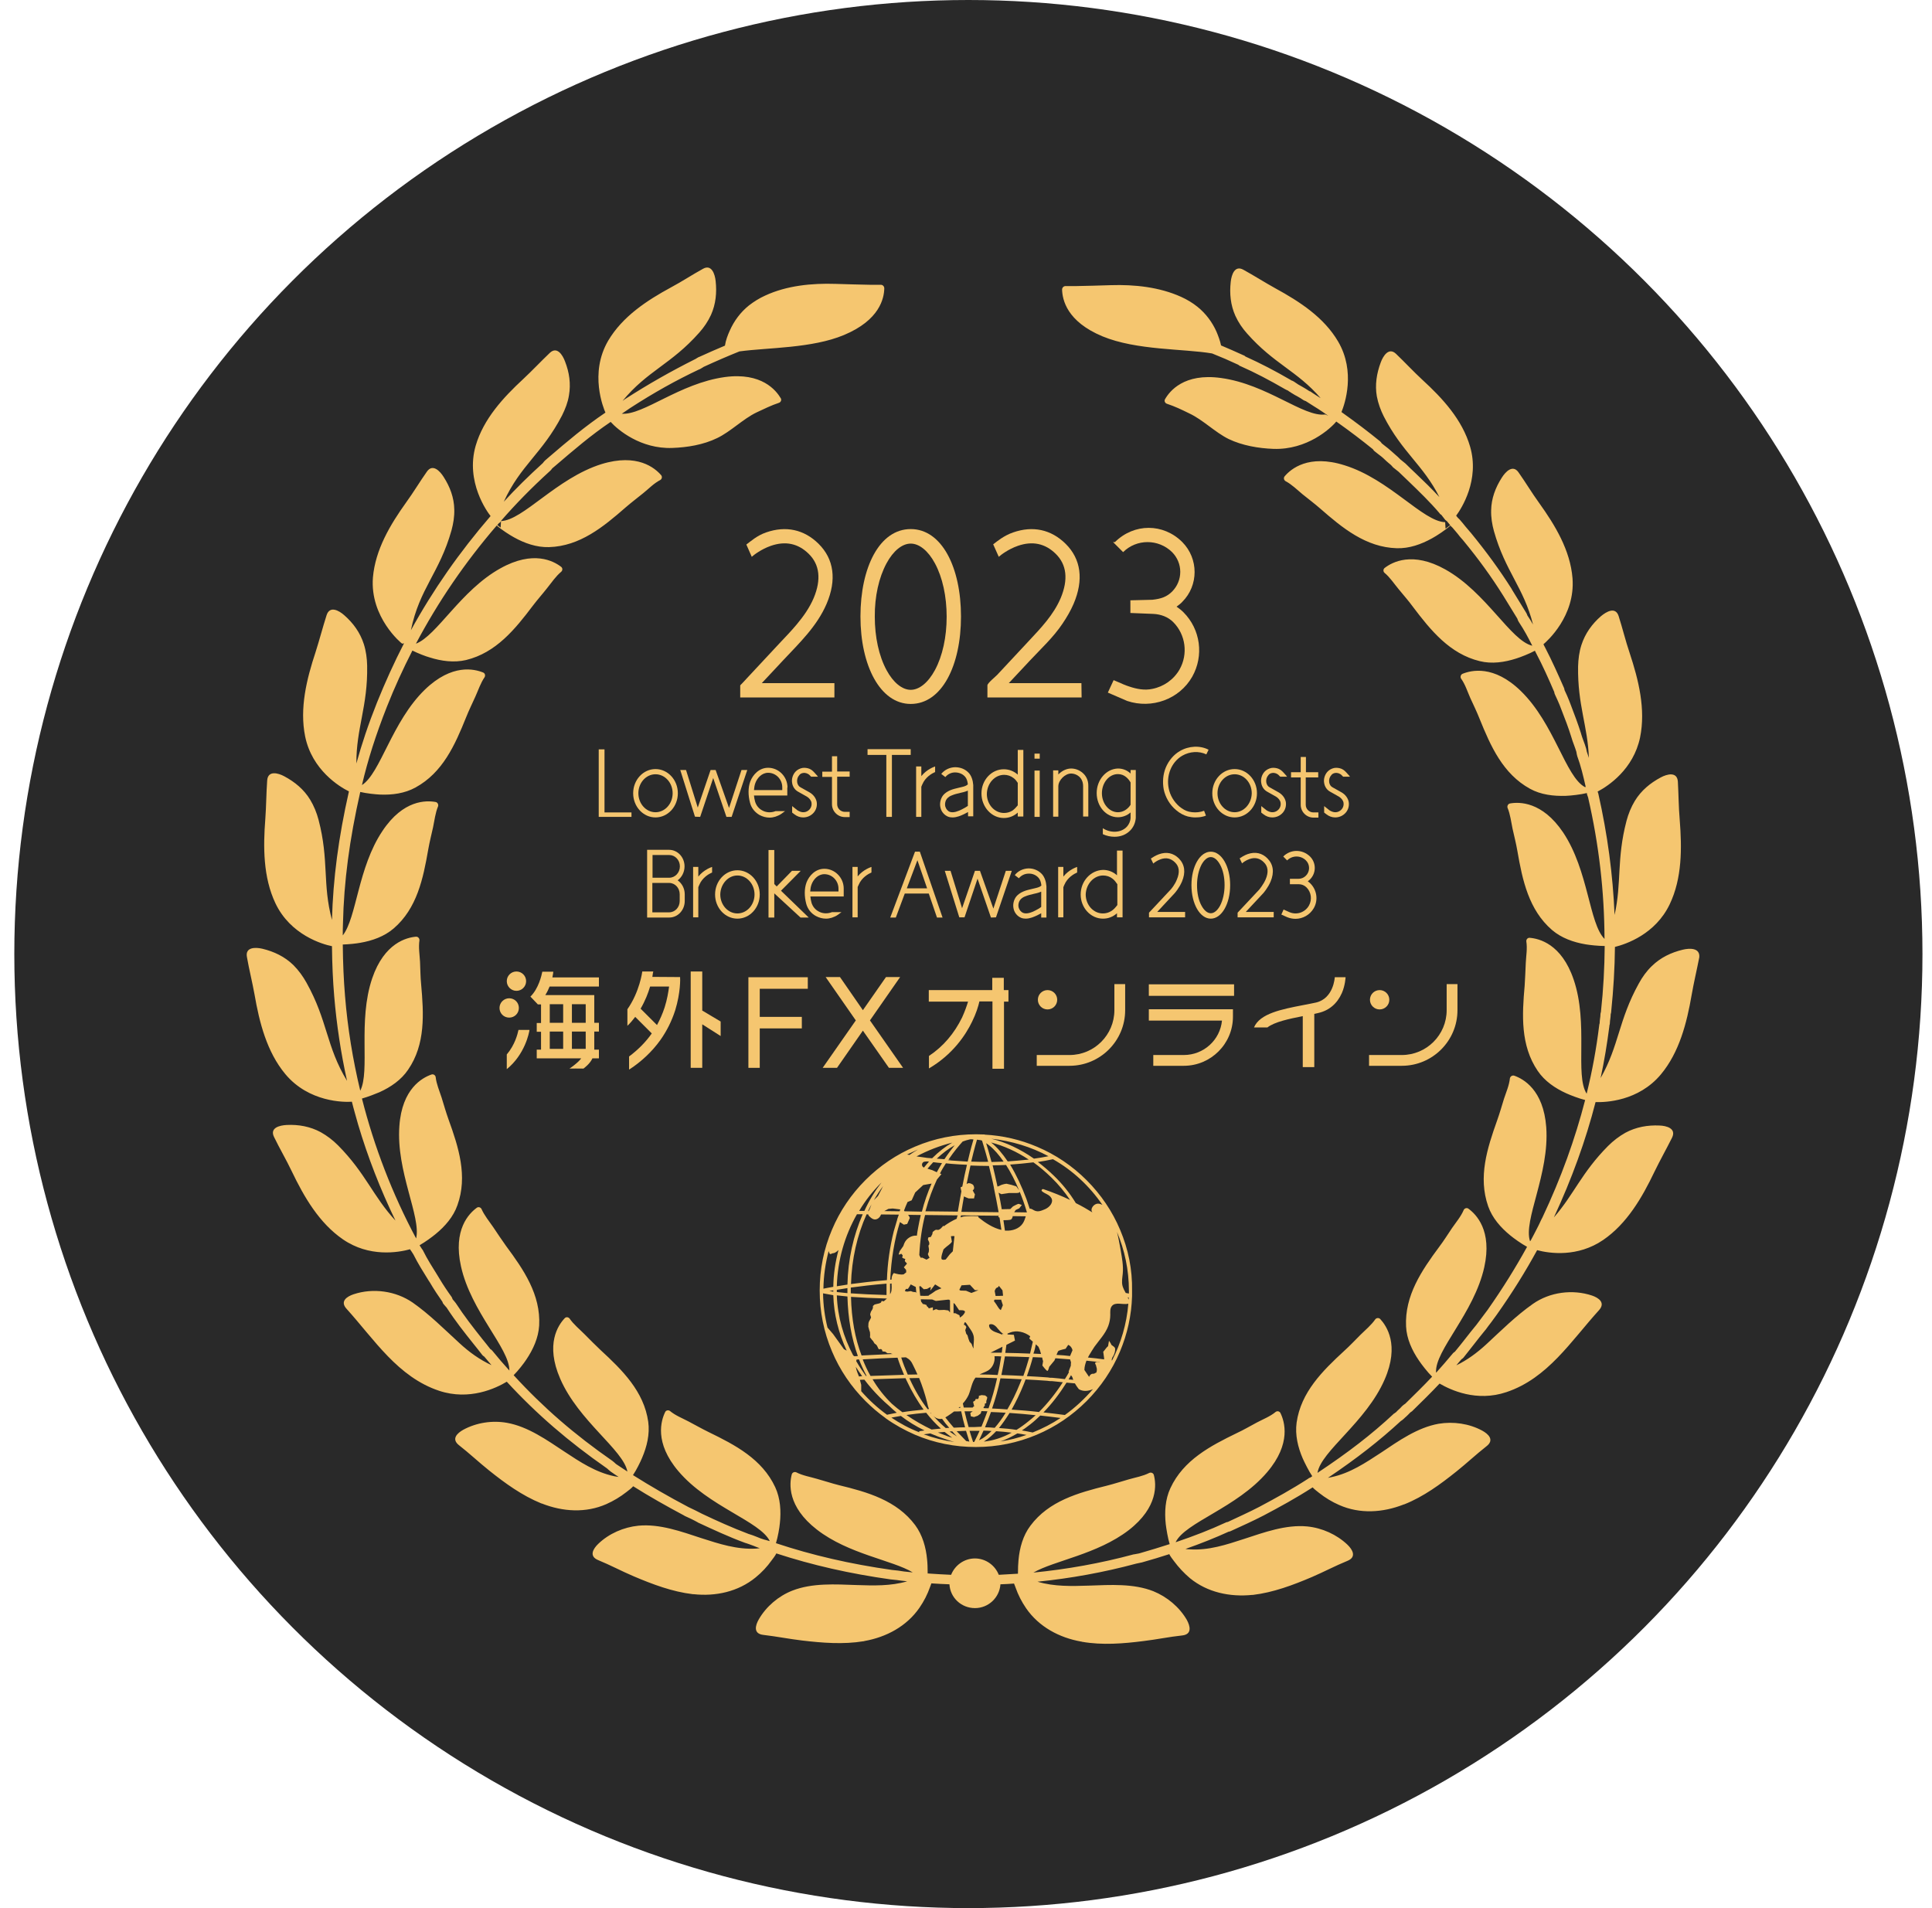 <svg width="81" height="80" viewBox="0 0 81 80" fill="none" xmlns="http://www.w3.org/2000/svg">
<g id="Group 2686">
<circle id="Ellipse 34" cx="40.6" cy="40" r="40" fill="#292929"/>
<g id="Group">
<path id="Vector" d="M26.475 34.249V34.062H25.344V31.418H25.102V34.062V34.249H25.344H26.475Z" fill="#F5C670"/>
<path id="Vector_2" d="M33.867 41.456V40.972H31.853H31.377V41.456V42.634V43.117V44.771H31.853V43.117H33.617V42.634H31.853V41.456H33.867Z" fill="#F5C670"/>
<path id="Vector_3" d="M51.739 41.269H48.165V41.752H51.739V41.269Z" fill="#F5C670"/>
<path id="Vector_4" d="M42.085 41.511V40.996H41.601V41.511H38.94V41.995H40.586C40.532 42.174 40.453 42.4 40.337 42.657C40.009 43.328 39.548 43.874 38.947 44.272V44.795C39.931 44.218 40.477 43.414 40.758 42.829C40.922 42.494 41.016 42.197 41.062 41.987H41.609V44.81H42.093V41.995H42.28V41.511H42.085Z" fill="#F5C670"/>
<path id="Vector_5" d="M29.442 42.946L30.214 43.437V42.829L29.442 42.369V40.731H28.958V44.771H29.442V42.946Z" fill="#F5C670"/>
<path id="Vector_6" d="M25.11 41.362V40.98H23.159C23.182 40.887 23.198 40.746 23.198 40.739H23.182H22.737C22.706 40.895 22.581 41.448 22.238 41.784L22.55 42.111H22.683V42.891H22.503V43.258H22.683V44.007H22.503V44.373H24.368C24.228 44.568 23.877 44.802 23.877 44.802C23.877 44.802 24.384 44.795 24.462 44.802C24.462 44.802 24.743 44.6 24.837 44.373H25.11V44.007H24.915V43.25H25.11V42.883H24.915V41.791V41.721H22.862C22.94 41.596 22.995 41.48 23.042 41.362H25.11ZM23.978 42.103H24.556V42.883H23.978V42.103ZM23.978 43.25H24.556V43.976H23.978V43.25ZM23.049 42.103H23.611V42.883H23.049V42.103ZM23.049 43.25H23.611V43.976H23.049V43.25Z" fill="#F5C670"/>
<path id="Vector_7" d="M36.372 31.651H37.16V34.249H37.394V31.651H38.182V31.41H36.372V31.651Z" fill="#F5C670"/>
<path id="Vector_8" d="M32.743 37.345L33.57 36.511H33.203L32.563 37.166L32.462 37.065V35.637H32.22V38.469H32.462V37.455L33.562 38.469H33.906L32.743 37.345Z" fill="#F5C670"/>
<path id="Vector_9" d="M21.652 41.542C21.877 41.542 22.058 41.36 22.058 41.136C22.058 40.912 21.877 40.731 21.652 40.731C21.428 40.731 21.247 40.912 21.247 41.136C21.247 41.36 21.428 41.542 21.652 41.542Z" fill="#F5C670"/>
<path id="Vector_10" d="M43.919 42.322C44.143 42.322 44.324 42.14 44.324 41.916C44.324 41.692 44.143 41.511 43.919 41.511C43.694 41.511 43.513 41.692 43.513 41.916C43.513 42.14 43.694 42.322 43.919 42.322Z" fill="#F5C670"/>
<path id="Vector_11" d="M20.942 42.26C20.942 42.486 21.122 42.665 21.348 42.665C21.574 42.665 21.754 42.486 21.754 42.26C21.754 42.033 21.574 41.854 21.348 41.854C21.129 41.854 20.942 42.033 20.942 42.26Z" fill="#F5C670"/>
<path id="Vector_12" d="M21.738 43.18C21.699 43.359 21.59 43.804 21.247 44.209V44.826C22.011 44.202 22.183 43.305 22.199 43.18H21.738Z" fill="#F5C670"/>
<path id="Vector_13" d="M28.513 40.965L27.35 40.957C27.366 40.855 27.381 40.739 27.389 40.731H26.928C26.928 40.739 26.819 41.581 26.304 42.314V43.008C26.429 42.891 26.53 42.767 26.632 42.634L27.326 43.328C27.069 43.695 26.749 44.014 26.374 44.295V44.834L26.382 44.841C26.897 44.506 27.334 44.093 27.678 43.617C27.951 43.234 28.162 42.813 28.31 42.353C28.536 41.612 28.521 41.027 28.513 40.965ZM27.865 42.236C27.779 42.501 27.67 42.743 27.545 42.977L26.858 42.291C27.053 41.955 27.178 41.628 27.256 41.362H28.052C28.021 41.589 27.974 41.893 27.865 42.236Z" fill="#F5C670"/>
<path id="Vector_14" d="M43.466 44.685H44.84C46.127 44.685 47.173 43.64 47.173 42.353V41.261H46.721V42.353C46.721 43.39 45.878 44.233 44.84 44.233H43.466V44.685Z" fill="#F5C670"/>
<path id="Vector_15" d="M57.842 42.322C58.066 42.322 58.248 42.14 58.248 41.916C58.248 41.692 58.066 41.511 57.842 41.511C57.618 41.511 57.436 41.692 57.436 41.916C57.436 42.14 57.618 42.322 57.842 42.322Z" fill="#F5C670"/>
<path id="Vector_16" d="M57.398 44.685H58.771C60.059 44.685 61.105 43.64 61.105 42.353V41.261H60.652V42.353C60.652 43.39 59.809 44.233 58.771 44.233H57.398V44.685Z" fill="#F5C670"/>
<path id="Vector_17" d="M49.632 44.233H48.352V44.685H49.632C50.764 44.685 51.692 43.765 51.692 42.626V42.314H51.24H48.165V42.79H51.232C51.154 43.601 50.467 44.233 49.632 44.233Z" fill="#F5C670"/>
<path id="Vector_18" d="M55.961 40.972C55.961 40.98 55.914 41.862 55.173 42.033C55.001 42.072 54.822 42.103 54.627 42.142C53.737 42.314 52.816 42.493 52.574 43.078H53.136C53.432 42.844 54.065 42.712 54.619 42.603V44.74H55.102V42.509C55.165 42.493 55.22 42.486 55.274 42.47C55.719 42.369 56.062 42.08 56.258 41.635C56.398 41.316 56.414 40.98 56.414 40.972H55.961Z" fill="#F5C670"/>
<path id="Vector_19" d="M28.419 33.258C28.419 32.697 27.997 32.244 27.482 32.244C26.967 32.244 26.546 32.697 26.546 33.258C26.546 33.82 26.967 34.272 27.482 34.272C27.997 34.272 28.419 33.82 28.419 33.258ZM26.764 33.258C26.764 32.821 27.084 32.462 27.482 32.462C27.881 32.462 28.201 32.821 28.201 33.258C28.201 33.695 27.881 34.054 27.482 34.054C27.084 34.054 26.764 33.695 26.764 33.258Z" fill="#F5C670"/>
<path id="Vector_20" d="M45.979 33.25C45.979 33.812 46.377 34.264 46.869 34.264C47.064 34.264 47.251 34.194 47.4 34.062V34.295C47.392 34.436 47.329 34.569 47.244 34.662C46.978 34.943 46.526 34.919 46.237 34.724V34.974C46.385 35.044 46.557 35.083 46.728 35.083C46.978 35.083 47.22 34.998 47.4 34.803C47.525 34.67 47.603 34.49 47.618 34.295V34.288V32.743C47.618 32.743 47.618 32.743 47.618 32.736V32.283H47.4V32.431C47.251 32.291 47.072 32.221 46.869 32.221C46.377 32.236 45.979 32.697 45.979 33.25ZM46.869 32.455C47.15 32.455 47.314 32.657 47.4 32.806V33.742C47.275 33.937 47.08 34.054 46.869 34.054C46.502 34.054 46.198 33.695 46.198 33.258C46.198 32.821 46.494 32.455 46.869 32.455Z" fill="#F5C670"/>
<path id="Vector_21" d="M30.916 38.516C31.431 38.516 31.853 38.063 31.853 37.502C31.853 36.94 31.431 36.487 30.916 36.487C30.401 36.487 29.98 36.94 29.98 37.502C29.98 38.063 30.401 38.516 30.916 38.516ZM30.916 36.706C31.314 36.706 31.634 37.065 31.634 37.502C31.634 37.938 31.314 38.297 30.916 38.297C30.518 38.297 30.198 37.938 30.198 37.502C30.206 37.065 30.526 36.706 30.916 36.706Z" fill="#F5C670"/>
<path id="Vector_22" d="M51.762 32.244C51.247 32.244 50.826 32.697 50.826 33.258C50.826 33.82 51.247 34.272 51.762 34.272C52.278 34.272 52.699 33.82 52.699 33.258C52.699 32.697 52.278 32.244 51.762 32.244ZM51.762 34.054C51.364 34.054 51.044 33.695 51.044 33.258C51.044 32.821 51.364 32.462 51.762 32.462C52.16 32.462 52.48 32.821 52.48 33.258C52.473 33.695 52.153 34.054 51.762 34.054Z" fill="#F5C670"/>
<path id="Vector_23" d="M49.468 31.488C49.21 31.636 48.999 31.886 48.875 32.182C48.758 32.471 48.734 32.79 48.789 33.094C48.859 33.43 49.046 33.75 49.312 33.968C49.468 34.101 49.632 34.187 49.803 34.233C49.905 34.257 50.014 34.272 50.116 34.272C50.217 34.272 50.319 34.264 50.412 34.241C50.459 34.233 50.514 34.218 50.56 34.194L50.482 33.992C50.443 34.007 50.404 34.015 50.358 34.031C50.194 34.069 50.014 34.069 49.85 34.031C49.71 33.999 49.577 33.921 49.444 33.812C49.218 33.617 49.054 33.344 48.999 33.056C48.945 32.798 48.968 32.517 49.07 32.268C49.171 32.018 49.351 31.808 49.569 31.683C49.881 31.503 50.264 31.48 50.576 31.628L50.67 31.433C50.311 31.246 49.842 31.269 49.468 31.488Z" fill="#F5C670"/>
<path id="Vector_24" d="M29.355 34.249L29.902 32.619L30.456 34.249H30.674L31.33 32.283H31.322H31.088L30.565 33.875L30.003 32.283H29.792L29.254 33.859L28.762 32.283H28.52L29.137 34.241L29.355 34.249Z" fill="#F5C670"/>
<path id="Vector_25" d="M39.852 36.511H39.611L40.219 38.461H40.438L40.984 36.838L41.546 38.469L41.757 38.461L42.42 36.511H42.412H42.17L41.648 38.094L41.086 36.511H40.875L40.336 38.079L39.852 36.511Z" fill="#F5C670"/>
<path id="Vector_26" d="M33.016 33.017C33.016 32.564 32.649 32.19 32.204 32.19C31.83 32.19 31.564 32.478 31.455 32.767C31.361 33.024 31.361 33.344 31.447 33.664C31.502 33.874 31.642 34.054 31.845 34.171C31.978 34.241 32.118 34.28 32.267 34.28C32.353 34.28 32.431 34.264 32.509 34.241C32.602 34.21 32.688 34.171 32.766 34.116L32.914 34.007H32.517C32.493 34.015 32.47 34.023 32.446 34.031C32.282 34.077 32.103 34.062 31.954 33.976C31.806 33.898 31.705 33.765 31.658 33.609C31.634 33.523 31.619 33.438 31.611 33.352H33.008V33.017H33.016ZM32.797 33.126H31.611C31.619 33.024 31.634 32.923 31.666 32.837C31.744 32.619 31.939 32.4 32.204 32.4C32.532 32.4 32.797 32.673 32.797 33.009V33.126Z" fill="#F5C670"/>
<path id="Vector_27" d="M34.21 38.407C34.342 38.477 34.483 38.516 34.631 38.516C34.717 38.516 34.795 38.5 34.873 38.477C34.967 38.446 35.053 38.407 35.131 38.352L35.279 38.243H34.881C34.858 38.251 34.834 38.258 34.811 38.266C34.647 38.313 34.467 38.297 34.319 38.212C34.171 38.133 34.069 38.001 34.022 37.845C33.999 37.759 33.983 37.673 33.976 37.587H35.373V37.252C35.373 36.8 35.006 36.425 34.561 36.425C34.186 36.425 33.921 36.714 33.812 37.002C33.718 37.26 33.718 37.58 33.804 37.9C33.866 38.118 34.007 38.297 34.21 38.407ZM34.022 37.088C34.1 36.87 34.296 36.651 34.561 36.651C34.889 36.651 35.154 36.925 35.154 37.26V37.377H33.968C33.976 37.268 33.991 37.174 34.022 37.088Z" fill="#F5C670"/>
<path id="Vector_28" d="M53.339 32.408C53.44 32.392 53.55 32.431 53.62 32.509L53.675 32.564H53.963C53.956 32.564 53.932 32.525 53.932 32.525C53.909 32.502 53.893 32.478 53.87 32.455C53.792 32.369 53.721 32.283 53.612 32.236C53.518 32.197 53.409 32.182 53.308 32.197C53.191 32.221 53.089 32.275 53.011 32.361C52.902 32.486 52.847 32.665 52.879 32.829C52.902 32.985 52.995 33.118 53.12 33.188L53.495 33.399C53.596 33.461 53.675 33.555 53.69 33.656C53.706 33.75 53.682 33.843 53.62 33.921C53.557 33.999 53.472 34.046 53.37 34.054C53.276 34.062 53.183 34.023 53.105 33.976L52.879 33.796V34.069L52.972 34.14C53.081 34.225 53.206 34.272 53.339 34.272C53.511 34.272 53.675 34.202 53.792 34.062C53.893 33.937 53.932 33.781 53.909 33.625C53.877 33.461 53.768 33.313 53.604 33.219L53.23 33.009C53.152 32.97 53.105 32.892 53.089 32.798C53.074 32.689 53.105 32.58 53.175 32.502C53.206 32.455 53.269 32.416 53.339 32.408Z" fill="#F5C670"/>
<path id="Vector_29" d="M33.672 32.408C33.773 32.392 33.882 32.431 33.953 32.509L34.007 32.564H34.296C34.288 32.564 34.265 32.525 34.265 32.525C34.241 32.502 34.226 32.478 34.202 32.455C34.124 32.369 34.054 32.283 33.945 32.236C33.851 32.197 33.742 32.182 33.64 32.197C33.523 32.221 33.422 32.275 33.344 32.361C33.234 32.486 33.18 32.665 33.211 32.829C33.234 32.985 33.328 33.118 33.453 33.188L33.828 33.399C33.929 33.461 34.007 33.555 34.023 33.656C34.038 33.75 34.015 33.843 33.953 33.921C33.89 33.999 33.804 34.046 33.703 34.054C33.609 34.062 33.516 34.023 33.437 33.976L33.211 33.796V34.069L33.305 34.14C33.414 34.225 33.539 34.272 33.672 34.272C33.843 34.272 34.007 34.202 34.124 34.062C34.226 33.937 34.265 33.781 34.241 33.625C34.21 33.461 34.101 33.313 33.937 33.219L33.562 33.009C33.484 32.97 33.437 32.892 33.422 32.798C33.406 32.689 33.437 32.58 33.508 32.502C33.539 32.455 33.601 32.416 33.672 32.408Z" fill="#F5C670"/>
<path id="Vector_30" d="M55.977 32.408C56.078 32.392 56.187 32.431 56.258 32.509L56.312 32.564H56.601C56.593 32.564 56.57 32.525 56.57 32.525C56.546 32.502 56.531 32.478 56.507 32.455C56.429 32.369 56.359 32.283 56.25 32.236C56.156 32.197 56.047 32.182 55.945 32.197C55.828 32.221 55.727 32.275 55.649 32.361C55.54 32.486 55.485 32.665 55.516 32.829C55.54 32.985 55.633 33.118 55.758 33.188L56.133 33.399C56.234 33.461 56.312 33.555 56.328 33.656C56.343 33.75 56.32 33.843 56.258 33.921C56.195 33.999 56.109 34.046 56.008 34.054C55.914 34.062 55.821 34.023 55.742 33.976L55.516 33.796V34.069L55.61 34.14C55.719 34.225 55.844 34.272 55.977 34.272C56.148 34.272 56.312 34.202 56.429 34.062C56.531 33.937 56.57 33.781 56.546 33.625C56.515 33.461 56.406 33.313 56.242 33.219L55.867 33.009C55.789 32.97 55.742 32.892 55.727 32.798C55.711 32.689 55.742 32.58 55.813 32.502C55.844 32.455 55.906 32.416 55.977 32.408Z" fill="#F5C670"/>
<path id="Vector_31" d="M34.881 31.714V32.353H34.475V32.572H34.881V33.718C34.881 34.015 35.123 34.257 35.419 34.257H35.622V34.038H35.419C35.248 34.038 35.099 33.898 35.099 33.718V32.564H35.622V32.346H35.099V31.706H34.881V31.714Z" fill="#F5C670"/>
<path id="Vector_32" d="M54.533 31.737V32.377H54.127V32.595H54.533V33.742C54.533 34.038 54.775 34.28 55.072 34.28H55.275V34.062H55.064C54.892 34.062 54.744 33.921 54.744 33.742V32.595H55.267V32.377H54.752V31.737H54.533Z" fill="#F5C670"/>
<path id="Vector_33" d="M38.409 32.135V34.249H38.627V32.986L38.666 32.892C38.799 32.572 39.08 32.424 39.205 32.369V32.135C39.189 32.143 38.869 32.237 38.627 32.541V32.135H38.409Z" fill="#F5C670"/>
<path id="Vector_34" d="M29.059 36.347V38.461H29.277V37.197L29.316 37.103C29.449 36.784 29.73 36.636 29.855 36.581V36.347C29.839 36.355 29.519 36.448 29.277 36.752V36.347H29.059Z" fill="#F5C670"/>
<path id="Vector_35" d="M44.364 36.347V38.461H44.582V37.197L44.621 37.103C44.754 36.784 45.035 36.636 45.16 36.581V36.347C45.144 36.355 44.824 36.448 44.582 36.752V36.347H44.364Z" fill="#F5C670"/>
<path id="Vector_36" d="M35.74 36.347V38.461H35.958V37.189L35.997 37.103C36.13 36.784 36.411 36.636 36.536 36.581V36.347C36.52 36.355 36.2 36.448 35.958 36.745V36.347H35.74Z" fill="#F5C670"/>
<path id="Vector_37" d="M70.548 39.818C70.064 39.935 69.619 40.146 69.252 40.505C69.034 40.715 68.854 40.965 68.706 41.238C67.848 42.79 67.887 43.827 67.106 45.2C67.262 44.483 67.379 43.757 67.473 43.032V43.016V43.008C67.481 42.977 67.496 42.93 67.496 42.868C67.496 42.821 67.504 42.774 67.512 42.72C67.52 42.657 67.528 42.595 67.528 42.532V42.525C67.535 42.493 67.551 42.455 67.551 42.4C67.645 41.487 67.699 40.59 67.707 39.701C68.175 39.584 69.401 39.171 70.002 37.915C70.525 36.823 70.517 35.559 70.423 34.374C70.376 33.835 70.376 33.297 70.345 32.767C70.314 32.338 69.885 32.455 69.627 32.595C69.19 32.829 68.808 33.141 68.542 33.578C68.386 33.835 68.269 34.124 68.191 34.42C67.77 36.027 67.996 37.002 67.692 38.359C67.621 36.667 67.395 34.982 67.013 33.289V33.282L66.981 33.188C67.426 32.954 68.48 32.26 68.761 30.918C69.003 29.733 68.698 28.508 68.324 27.377C68.152 26.87 68.027 26.347 67.863 25.833C67.731 25.419 67.348 25.645 67.122 25.833C66.747 26.16 66.458 26.558 66.302 27.042C66.209 27.33 66.17 27.634 66.162 27.946C66.138 29.561 66.568 30.442 66.615 31.776C66.583 31.69 66.56 31.605 66.529 31.519C66.529 31.511 66.521 31.495 66.521 31.488C66.513 31.456 66.513 31.417 66.498 31.378C66.466 31.269 66.427 31.16 66.388 31.059C66.349 30.957 66.318 30.864 66.287 30.762V30.754C66.154 30.333 65.998 29.928 65.85 29.538C65.826 29.483 65.811 29.428 65.787 29.374C65.733 29.233 65.662 29.077 65.592 28.929C65.592 28.906 65.584 28.867 65.569 28.836C65.342 28.321 65.077 27.72 64.773 27.135C64.749 27.096 64.726 27.049 64.71 27.01C64.851 26.893 66.053 25.833 65.928 24.241C65.834 23.071 65.202 22.026 64.531 21.09C64.226 20.669 63.961 20.224 63.664 19.803C63.422 19.46 63.118 19.78 62.962 20.029C62.697 20.443 62.525 20.903 62.517 21.394C62.509 21.691 62.556 21.987 62.634 22.268C63.11 23.96 63.883 24.631 64.273 26.184C64.203 26.059 64.125 25.934 64.039 25.809C64.039 25.809 64.039 25.801 64.031 25.794C64.023 25.762 64.008 25.723 63.977 25.677C63.875 25.505 63.774 25.349 63.68 25.193C63.586 25.037 63.485 24.881 63.383 24.709V24.701C62.853 23.867 62.322 23.142 61.659 22.33L61.651 22.323C61.573 22.237 61.51 22.151 61.432 22.065C61.354 21.971 61.284 21.878 61.198 21.784L61.19 21.776L61.183 21.769C61.136 21.73 61.089 21.675 61.05 21.62C61.276 21.316 62.041 20.123 61.635 18.727C61.307 17.596 60.48 16.699 59.637 15.927C59.255 15.575 58.904 15.193 58.529 14.835C58.225 14.546 57.99 14.92 57.889 15.193C57.717 15.653 57.639 16.137 57.725 16.621C57.78 16.909 57.881 17.19 58.014 17.455C58.794 18.976 59.661 19.483 60.347 20.84C60.028 20.497 59.7 20.177 59.356 19.85C59.216 19.717 59.075 19.585 58.935 19.444L58.927 19.436L58.716 19.265C58.646 19.187 58.568 19.125 58.498 19.062C58.451 19.015 58.396 18.976 58.357 18.937L58.349 18.93C58.248 18.836 58.147 18.758 58.045 18.68C58.006 18.649 57.967 18.617 57.928 18.586C57.92 18.571 57.905 18.547 57.881 18.524L57.873 18.516L57.866 18.508C57.358 18.095 56.867 17.721 56.242 17.276C56.383 16.933 56.843 15.583 56.102 14.32C55.509 13.306 54.486 12.643 53.472 12.089C53.019 11.839 52.582 11.558 52.129 11.309C51.763 11.106 51.63 11.527 51.599 11.816C51.544 12.307 51.591 12.791 51.794 13.243C51.919 13.516 52.083 13.758 52.285 13.984C53.417 15.264 54.377 15.544 55.368 16.691C55.353 16.683 55.345 16.675 55.329 16.668C55.212 16.597 55.095 16.519 54.978 16.441L54.97 16.433L54.962 16.426C54.931 16.41 54.916 16.402 54.9 16.402C54.798 16.332 54.705 16.277 54.611 16.223C54.549 16.192 54.494 16.153 54.432 16.122C54.4 16.098 54.361 16.075 54.338 16.059C54.315 16.044 54.291 16.028 54.268 16.012L54.26 16.005C54.213 15.973 54.166 15.958 54.143 15.95C54.135 15.95 54.135 15.942 54.127 15.942L54.12 15.934C53.448 15.544 52.847 15.232 52.223 14.951C52.215 14.944 52.207 14.944 52.2 14.936L52.176 14.912L52.137 14.897C51.817 14.749 51.505 14.616 51.193 14.483C51.154 14.289 51.076 14.086 51.005 13.914C50.826 13.508 50.553 13.142 50.202 12.861C49.999 12.697 49.764 12.557 49.523 12.448C48.609 12.034 47.564 11.925 46.572 11.956C46.073 11.972 45.574 11.987 45.074 11.995C45.066 11.995 45.066 11.995 45.058 11.995C44.941 11.995 44.832 11.995 44.715 11.995C44.707 11.995 44.692 11.995 44.684 11.995C44.598 11.987 44.528 12.058 44.528 12.143C44.543 12.565 44.723 13.477 46.221 14.101C47.65 14.694 49.632 14.616 50.818 14.819C51.193 14.967 51.552 15.123 51.919 15.295C51.926 15.303 51.934 15.31 51.942 15.31L51.965 15.334L52.004 15.349C52.621 15.622 53.214 15.934 53.877 16.317C53.924 16.348 53.963 16.355 53.987 16.371C53.995 16.371 53.995 16.371 54.002 16.379C54.034 16.402 54.065 16.426 54.096 16.441C54.12 16.457 54.143 16.473 54.166 16.488L54.182 16.496C54.252 16.543 54.322 16.582 54.385 16.613C54.478 16.668 54.564 16.714 54.65 16.777L54.666 16.785L54.681 16.792C54.713 16.808 54.736 16.816 54.744 16.816C54.861 16.894 54.978 16.964 55.087 17.034C55.204 17.104 55.321 17.182 55.438 17.26C55.524 17.323 55.61 17.377 55.688 17.432L55.563 17.377C54.658 17.502 53.136 16.114 51.193 15.848C49.632 15.63 49.031 16.41 48.844 16.738C48.805 16.8 48.836 16.894 48.914 16.925C49.265 17.042 49.523 17.167 49.858 17.331C50.428 17.596 50.943 18.126 51.513 18.407C52.083 18.68 52.761 18.797 53.394 18.82C54.798 18.867 55.782 17.97 56.024 17.674C56.609 18.087 57.077 18.446 57.561 18.836C57.569 18.852 57.585 18.875 57.608 18.898L57.616 18.906L57.624 18.914C57.67 18.953 57.725 18.992 57.772 19.031C57.866 19.101 57.959 19.171 58.045 19.257C58.1 19.312 58.154 19.358 58.209 19.405C58.279 19.46 58.342 19.515 58.396 19.585L58.412 19.6L58.638 19.78C58.779 19.912 58.919 20.053 59.052 20.177C59.505 20.614 59.942 21.035 60.355 21.519L60.363 21.535C60.386 21.558 60.402 21.574 60.425 21.581L60.589 21.792L60.597 21.8C60.621 21.823 60.644 21.839 60.66 21.847C60.667 21.862 60.683 21.878 60.691 21.886C60.722 21.925 60.761 21.971 60.8 22.018C60.73 22.073 60.613 22.159 60.605 22.166L60.589 21.893C59.661 21.87 58.256 20.092 56.367 19.507C54.861 19.031 54.12 19.663 53.862 19.967C53.807 20.029 53.823 20.123 53.893 20.17C54.158 20.31 54.377 20.529 54.611 20.724C54.861 20.926 55.111 21.113 55.353 21.324C56.281 22.135 57.265 22.947 58.56 22.985C59.083 23.001 59.583 22.822 60.035 22.572C60.223 22.471 60.621 22.213 60.808 22.034C60.831 22.065 60.863 22.088 60.894 22.12C60.964 22.198 61.034 22.284 61.105 22.369C61.175 22.463 61.253 22.556 61.339 22.65C61.994 23.446 62.509 24.155 63.024 24.975C63.126 25.146 63.227 25.302 63.321 25.458C63.415 25.614 63.516 25.77 63.618 25.942V25.95C63.618 25.95 63.618 25.957 63.625 25.965C63.633 25.996 63.649 26.035 63.68 26.082C63.899 26.41 64.07 26.73 64.242 27.073C63.337 26.862 62.322 24.842 60.597 23.875C59.216 23.102 58.365 23.57 58.053 23.812C57.99 23.859 57.983 23.96 58.045 24.015C58.279 24.21 58.443 24.468 58.638 24.701C58.841 24.951 59.052 25.185 59.239 25.443C59.981 26.425 60.785 27.416 62.041 27.72C62.548 27.845 63.079 27.767 63.563 27.611C63.742 27.556 64.125 27.408 64.351 27.283C64.367 27.307 64.375 27.338 64.39 27.361C64.687 27.923 64.937 28.485 65.163 29.015C65.163 29.038 65.171 29.077 65.194 29.124C65.264 29.272 65.335 29.428 65.389 29.561C65.413 29.616 65.428 29.67 65.452 29.725C65.608 30.123 65.756 30.505 65.881 30.91C65.912 31.02 65.951 31.129 65.99 31.23C66.029 31.332 66.06 31.425 66.092 31.527V31.534C66.092 31.542 66.099 31.558 66.099 31.573C66.107 31.605 66.107 31.644 66.123 31.683V31.69C66.279 32.112 66.38 32.541 66.482 32.993L66.451 33.001C65.631 32.564 65.178 30.349 63.758 28.968C62.626 27.868 61.682 28.102 61.315 28.251C61.245 28.282 61.214 28.375 61.253 28.446C61.432 28.695 61.518 28.984 61.643 29.265C61.776 29.553 61.916 29.842 62.033 30.138C62.494 31.277 63.009 32.447 64.148 33.071C64.601 33.321 65.132 33.383 65.647 33.367C65.85 33.36 66.279 33.313 66.529 33.25C66.529 33.266 66.537 33.282 66.537 33.297V33.305L66.583 33.438C67.036 35.411 67.262 37.369 67.27 39.366C66.615 38.703 66.607 36.511 65.537 34.904C64.656 33.594 63.688 33.617 63.305 33.687C63.227 33.703 63.181 33.789 63.204 33.867C63.321 34.147 63.352 34.452 63.415 34.748C63.485 35.06 63.563 35.364 63.618 35.684C63.828 36.901 64.094 38.149 65.069 38.991C65.46 39.327 65.967 39.506 66.474 39.592C66.654 39.623 67.013 39.662 67.278 39.662C67.27 40.567 67.223 41.48 67.122 42.4V42.408V42.416C67.114 42.447 67.098 42.493 67.098 42.556C67.098 42.603 67.091 42.65 67.083 42.704C67.075 42.767 67.067 42.829 67.067 42.891V42.899C67.059 42.93 67.044 42.969 67.044 43.016C66.927 43.968 66.755 44.911 66.521 45.855C66.021 45.075 66.607 42.915 65.975 41.066C65.467 39.569 64.523 39.35 64.133 39.319C64.055 39.311 63.984 39.381 63.992 39.467C64.039 39.771 63.984 40.068 63.969 40.372C63.953 40.692 63.945 41.004 63.922 41.324C63.813 42.548 63.742 43.827 64.468 44.896C64.757 45.325 65.202 45.629 65.67 45.84C65.842 45.918 66.201 46.058 66.458 46.12C66.037 47.751 65.452 49.381 64.671 51.035C64.624 51.12 64.585 51.206 64.546 51.292C64.507 51.37 64.468 51.456 64.421 51.542C64.336 51.705 64.258 51.861 64.172 52.017C64.164 52.025 64.156 52.033 64.148 52.041C63.852 51.167 64.968 49.217 64.827 47.259C64.71 45.684 63.859 45.231 63.485 45.099C63.407 45.075 63.329 45.122 63.305 45.2C63.274 45.504 63.149 45.785 63.056 46.066C62.962 46.37 62.876 46.674 62.767 46.978C62.353 48.141 61.963 49.35 62.392 50.574C62.564 51.066 62.915 51.464 63.313 51.791C63.462 51.916 63.789 52.15 64.023 52.275C63.532 53.164 63.009 54.006 62.369 54.919C62.291 55.028 62.213 55.13 62.135 55.231C62.057 55.332 61.986 55.434 61.901 55.543C61.737 55.738 61.588 55.933 61.44 56.12C61.3 56.3 61.151 56.487 60.995 56.674C60.98 56.682 60.956 56.697 60.933 56.721L60.925 56.729L60.917 56.736C60.683 57.017 60.449 57.29 60.215 57.548L60.207 57.54C60.152 56.619 61.799 55.059 62.228 53.133C62.572 51.588 61.885 50.91 61.565 50.676C61.503 50.629 61.409 50.652 61.37 50.723C61.253 51.003 61.05 51.237 60.878 51.487C60.699 51.752 60.535 52.017 60.34 52.275C59.606 53.265 58.888 54.318 58.95 55.613C58.974 56.128 59.2 56.619 59.489 57.041C59.598 57.204 59.856 57.54 60.043 57.719C59.684 58.101 59.309 58.468 58.919 58.85C58.872 58.881 58.826 58.913 58.787 58.952L58.779 58.959L58.771 58.967C58.732 59.014 58.685 59.061 58.63 59.108C58.599 59.139 58.568 59.162 58.537 59.201C58.521 59.217 58.482 59.24 58.451 59.264L58.435 59.271L58.42 59.287C57.507 60.137 56.539 60.886 55.236 61.752C55.384 60.839 57.273 59.63 58.053 57.836C58.685 56.385 58.131 55.59 57.866 55.301C57.811 55.247 57.717 55.247 57.663 55.309C57.491 55.559 57.249 55.754 57.038 55.964C56.812 56.19 56.593 56.424 56.359 56.635C55.454 57.47 54.541 58.367 54.361 59.646C54.291 60.161 54.416 60.683 54.619 61.151C54.697 61.323 54.869 61.674 55.017 61.892C54.994 61.908 54.962 61.931 54.939 61.947C54.923 61.955 54.9 61.962 54.877 61.97L54.869 61.978L54.861 61.986C54.151 62.446 53.48 62.813 52.793 63.179C52.356 63.406 51.903 63.608 51.474 63.811C51.45 63.811 51.411 63.819 51.372 63.842C50.732 64.139 50.069 64.396 49.288 64.661C49.687 63.827 51.856 63.218 53.128 61.721C54.151 60.52 53.854 59.591 53.682 59.24C53.643 59.17 53.557 59.147 53.487 59.193C53.253 59.388 52.964 59.498 52.699 59.638C52.418 59.786 52.145 59.95 51.856 60.083C50.748 60.621 49.616 61.214 49.07 62.392C48.851 62.859 48.82 63.398 48.875 63.905C48.898 64.092 48.961 64.49 49.039 64.739C48.648 64.864 48.227 64.997 47.759 65.129L47.548 65.168H47.532C46.143 65.543 44.746 65.792 43.326 65.933C44.192 65.433 46.003 65.168 47.322 64.154C48.57 63.187 48.477 62.22 48.375 61.838C48.352 61.76 48.266 61.721 48.188 61.752C47.915 61.892 47.618 61.939 47.322 62.025C47.017 62.111 46.713 62.212 46.401 62.29C45.207 62.587 43.974 62.93 43.201 63.967C42.889 64.38 42.748 64.895 42.701 65.41C42.686 65.543 42.678 65.769 42.678 65.98C42.413 65.995 42.147 66.011 41.874 66.026C41.718 65.629 41.328 65.34 40.875 65.34C40.422 65.34 40.032 65.629 39.876 66.026C39.556 66.011 39.244 65.995 38.924 65.972L38.916 65.964C38.908 65.964 38.908 65.972 38.901 65.972H38.893C38.893 65.753 38.885 65.519 38.869 65.387C38.822 64.872 38.674 64.357 38.37 63.944C37.597 62.906 36.364 62.555 35.17 62.267C34.858 62.189 34.561 62.087 34.249 62.002C33.96 61.916 33.656 61.869 33.383 61.728C33.305 61.697 33.219 61.736 33.196 61.814C33.094 62.197 33 63.164 34.249 64.131C35.576 65.16 37.41 65.41 38.268 65.925C38.144 65.909 38.019 65.901 37.894 65.886C37.73 65.855 37.566 65.839 37.402 65.823C35.646 65.574 34.054 65.207 32.532 64.7C32.61 64.451 32.68 64.061 32.696 63.866C32.751 63.359 32.719 62.821 32.501 62.352C31.954 61.175 30.823 60.582 29.715 60.044C29.426 59.903 29.153 59.747 28.872 59.599C28.606 59.459 28.318 59.349 28.084 59.154C28.013 59.108 27.92 59.131 27.888 59.201C27.717 59.552 27.42 60.48 28.442 61.682C29.707 63.172 31.869 63.78 32.275 64.615L32.259 64.607H32.243C32.22 64.599 32.197 64.591 32.165 64.583C32.134 64.576 32.095 64.56 32.048 64.552C31.939 64.521 31.837 64.482 31.728 64.435C31.619 64.388 31.502 64.349 31.377 64.31C30.698 64.053 30.042 63.757 29.434 63.468C29.239 63.367 29.051 63.273 28.864 63.187C28.021 62.742 27.28 62.313 26.538 61.846C26.686 61.627 26.85 61.292 26.921 61.12C27.123 60.644 27.248 60.13 27.178 59.615C26.999 58.335 26.085 57.438 25.18 56.604C24.946 56.385 24.727 56.159 24.501 55.933C24.291 55.722 24.049 55.527 23.877 55.278C23.822 55.215 23.729 55.208 23.674 55.27C23.401 55.559 22.854 56.354 23.487 57.805C24.259 59.583 26.132 60.785 26.304 61.697C26.148 61.596 26 61.495 25.844 61.393C25.82 61.377 25.805 61.362 25.781 61.339C25.758 61.315 25.727 61.292 25.688 61.261L25.68 61.253C24.095 60.153 22.776 59.014 21.535 57.657C21.723 57.47 21.965 57.158 22.066 57.002C22.355 56.573 22.573 56.089 22.605 55.574C22.675 54.279 21.949 53.226 21.215 52.236C21.028 51.978 20.857 51.713 20.677 51.448C20.505 51.198 20.31 50.964 20.185 50.684C20.146 50.613 20.053 50.59 19.99 50.637C19.67 50.871 18.983 51.549 19.327 53.094C19.748 54.997 21.364 56.534 21.356 57.462C21.114 57.197 20.872 56.916 20.638 56.627L20.63 56.619L20.622 56.612C20.599 56.588 20.583 56.573 20.56 56.565C20.443 56.417 20.334 56.276 20.224 56.144C19.834 55.652 19.467 55.184 19.101 54.623L19.093 54.615C19.069 54.576 19.038 54.552 19.015 54.521C18.999 54.506 18.991 54.49 18.976 54.474C18.968 54.459 18.96 54.435 18.952 54.412L18.944 54.396L18.937 54.381C18.757 54.131 18.593 53.889 18.406 53.577L18.359 53.499C18.133 53.133 17.914 52.797 17.727 52.415L17.719 52.4L17.703 52.384C17.688 52.361 17.672 52.337 17.657 52.314C17.641 52.29 17.625 52.259 17.602 52.228C17.602 52.22 17.594 52.212 17.594 52.205C17.82 52.08 18.117 51.861 18.258 51.744C18.656 51.417 19.007 51.019 19.178 50.528C19.616 49.311 19.225 48.094 18.804 46.932C18.695 46.627 18.609 46.323 18.515 46.019C18.422 45.73 18.297 45.45 18.265 45.153C18.25 45.075 18.164 45.021 18.086 45.052C17.711 45.184 16.853 45.637 16.744 47.212C16.603 49.116 17.664 51.019 17.446 51.924C16.447 50.052 15.69 48.086 15.175 46.058C15.425 45.988 15.745 45.863 15.908 45.793C16.377 45.582 16.822 45.278 17.11 44.849C17.844 43.781 17.766 42.501 17.657 41.277C17.625 40.957 17.625 40.645 17.61 40.325C17.594 40.021 17.54 39.724 17.586 39.42C17.586 39.334 17.524 39.272 17.446 39.272C17.056 39.303 16.111 39.529 15.604 41.019C14.995 42.813 15.526 44.896 15.104 45.73C14.792 44.428 14.574 43.102 14.465 41.752C14.41 41.09 14.379 40.395 14.371 39.6C14.621 39.592 14.933 39.561 15.097 39.529C15.604 39.444 16.111 39.264 16.502 38.929C17.485 38.087 17.742 36.831 17.953 35.622C18.008 35.31 18.086 34.998 18.156 34.686C18.219 34.389 18.25 34.085 18.367 33.804C18.39 33.726 18.343 33.64 18.265 33.625C17.875 33.555 16.907 33.523 16.033 34.842C15.003 36.378 14.956 38.469 14.371 39.218C14.371 39.054 14.371 38.89 14.379 38.726C14.418 36.956 14.652 35.2 15.104 33.204C15.362 33.266 15.745 33.305 15.924 33.313C16.439 33.336 16.97 33.266 17.422 33.016C18.562 32.392 19.077 31.23 19.538 30.084C19.655 29.787 19.795 29.506 19.928 29.21C20.053 28.937 20.146 28.641 20.318 28.391C20.357 28.321 20.334 28.227 20.256 28.196C19.889 28.048 18.952 27.814 17.813 28.914C16.424 30.263 15.955 32.416 15.175 32.915C15.425 31.846 15.752 30.825 16.221 29.631C16.541 28.82 16.9 28.04 17.29 27.276C17.524 27.393 17.844 27.517 18.016 27.564C18.507 27.72 19.038 27.79 19.538 27.673C20.794 27.369 21.598 26.379 22.339 25.396C22.535 25.138 22.745 24.904 22.94 24.655C23.128 24.421 23.299 24.163 23.533 23.968C23.596 23.906 23.588 23.812 23.526 23.765C23.213 23.524 22.363 23.056 20.981 23.828C19.319 24.748 18.312 26.659 17.438 26.987C18.367 25.232 19.483 23.594 20.825 22.034C21.02 22.206 21.372 22.432 21.543 22.525C21.988 22.775 22.495 22.954 23.018 22.939C24.314 22.9 25.297 22.088 26.226 21.277C26.468 21.067 26.718 20.88 26.967 20.677C27.202 20.489 27.412 20.263 27.686 20.123C27.756 20.076 27.771 19.983 27.717 19.92C27.459 19.624 26.726 18.992 25.211 19.46C23.331 20.053 21.926 21.823 20.997 21.847C21.621 21.129 22.277 20.458 23.057 19.748L23.065 19.741C23.089 19.717 23.112 19.694 23.128 19.671C23.135 19.663 23.143 19.647 23.151 19.639L23.307 19.507C24.056 18.867 24.759 18.259 25.602 17.689C25.906 18.025 26.858 18.828 28.185 18.781C28.817 18.758 29.488 18.649 30.066 18.368C30.636 18.095 31.151 17.564 31.72 17.291C32.056 17.136 32.314 17.003 32.665 16.886C32.743 16.855 32.774 16.761 32.735 16.699C32.54 16.371 31.939 15.599 30.386 15.809C28.482 16.075 26.983 17.409 26.07 17.346C26.187 17.268 26.296 17.19 26.413 17.112C27.412 16.465 28.333 15.95 29.324 15.482H29.332C29.371 15.459 29.41 15.443 29.442 15.419C29.465 15.404 29.488 15.388 29.504 15.38C30.027 15.139 30.518 14.928 31.002 14.733C32.204 14.569 34.038 14.608 35.381 14.047C36.879 13.423 37.066 12.51 37.074 12.089C37.074 12.003 37.004 11.933 36.918 11.941C36.91 11.941 36.895 11.941 36.887 11.941C36.77 11.941 36.661 11.941 36.544 11.941C36.536 11.941 36.536 11.941 36.528 11.941C36.029 11.933 35.529 11.917 35.029 11.902C34.038 11.87 32.985 11.972 32.079 12.393C31.837 12.502 31.611 12.643 31.4 12.806C31.049 13.087 30.776 13.454 30.597 13.86C30.511 14.047 30.425 14.273 30.394 14.491C30.042 14.639 29.683 14.796 29.309 14.967H29.301C29.262 14.991 29.223 15.006 29.192 15.03C29.168 15.045 29.145 15.061 29.122 15.069C28.146 15.56 27.202 16.09 26.187 16.745L26.179 16.753C26.156 16.769 26.125 16.792 26.101 16.808C27.147 15.537 28.138 15.279 29.317 13.945C29.512 13.727 29.683 13.477 29.808 13.204C30.011 12.752 30.058 12.268 30.003 11.777C29.972 11.488 29.832 11.067 29.473 11.27C29.02 11.519 28.583 11.808 28.13 12.05C27.123 12.596 26.101 13.267 25.5 14.281C24.696 15.653 25.305 17.12 25.383 17.299C24.517 17.884 23.791 18.5 23.026 19.156L22.854 19.304L22.847 19.312C22.823 19.335 22.8 19.358 22.784 19.382C22.776 19.39 22.769 19.405 22.761 19.413C22.152 19.967 21.621 20.489 21.122 21.035C21.824 19.499 22.737 19.015 23.565 17.416C23.697 17.151 23.807 16.87 23.853 16.582C23.939 16.09 23.869 15.614 23.689 15.154C23.588 14.881 23.354 14.507 23.05 14.796C22.675 15.154 22.324 15.529 21.941 15.887C21.098 16.668 20.271 17.564 19.943 18.688C19.506 20.201 20.435 21.472 20.568 21.636C19.264 23.149 18.156 24.733 17.227 26.425C17.586 24.67 18.422 24.031 18.929 22.237C19.007 21.948 19.054 21.66 19.046 21.363C19.038 20.864 18.866 20.412 18.601 19.998C18.445 19.748 18.14 19.429 17.899 19.772C17.602 20.193 17.337 20.638 17.032 21.059C16.361 21.995 15.737 23.04 15.635 24.21C15.503 25.887 16.837 26.979 16.861 26.987L16.939 26.971C16.525 27.775 16.15 28.602 15.807 29.452C15.44 30.372 15.167 31.191 14.941 32.01C14.933 30.52 15.425 29.623 15.393 27.907C15.386 27.603 15.347 27.299 15.253 27.003C15.097 26.519 14.808 26.121 14.433 25.794C14.215 25.599 13.825 25.38 13.692 25.794C13.528 26.308 13.395 26.823 13.231 27.338C12.857 28.469 12.553 29.694 12.794 30.879C13.083 32.283 14.23 32.985 14.629 33.18C14.191 35.115 13.965 36.839 13.918 38.57C13.512 37.065 13.801 36.074 13.356 34.374C13.278 34.077 13.161 33.789 13.005 33.531C12.74 33.094 12.357 32.782 11.92 32.548C11.663 32.408 11.233 32.291 11.202 32.72C11.163 33.258 11.163 33.796 11.124 34.327C11.031 35.512 11.031 36.776 11.546 37.868C12.178 39.202 13.52 39.592 13.918 39.67C13.926 40.442 13.957 41.121 14.012 41.768C14.113 42.969 14.293 44.155 14.55 45.317C13.668 43.866 13.746 42.806 12.849 41.199C12.701 40.934 12.521 40.684 12.303 40.465C11.936 40.107 11.491 39.896 11.007 39.779C10.718 39.709 10.274 39.701 10.352 40.122C10.445 40.653 10.578 41.175 10.672 41.698C10.874 42.868 11.187 44.1 11.959 45.029C12.95 46.222 14.441 46.214 14.753 46.191C14.831 46.511 14.925 46.822 15.011 47.135C15.417 48.507 15.947 49.865 16.58 51.175C15.635 50.153 15.339 49.202 14.176 48.024C13.957 47.805 13.715 47.618 13.45 47.47C13.005 47.228 12.513 47.142 12.022 47.166C11.725 47.181 11.296 47.283 11.491 47.673C11.725 48.156 11.998 48.617 12.232 49.108C12.748 50.184 13.38 51.276 14.379 51.963C15.479 52.719 16.689 52.517 17.196 52.376C17.196 52.384 17.204 52.392 17.204 52.4L17.212 52.415L17.227 52.431C17.243 52.454 17.259 52.478 17.274 52.501C17.29 52.524 17.305 52.556 17.329 52.587C17.524 52.977 17.742 53.32 17.969 53.687L18.016 53.757C18.203 54.077 18.367 54.318 18.546 54.576C18.554 54.591 18.562 54.615 18.57 54.638L18.578 54.654L18.593 54.669C18.617 54.708 18.648 54.732 18.671 54.763C18.687 54.786 18.71 54.802 18.726 54.825C19.101 55.403 19.475 55.871 19.873 56.37C19.99 56.51 20.107 56.666 20.224 56.814L20.232 56.822L20.24 56.83C20.263 56.853 20.287 56.869 20.302 56.877C20.404 57.002 20.505 57.119 20.607 57.236C20.115 57.009 19.67 56.69 19.257 56.307C18.617 55.722 18.016 55.114 17.305 54.615C16.595 54.123 15.643 53.991 14.824 54.264C14.543 54.357 14.238 54.56 14.535 54.88C15.698 56.167 16.681 57.735 18.414 58.312C19.686 58.733 20.794 58.203 21.247 57.93C22.503 59.295 23.838 60.441 25.438 61.557C25.461 61.572 25.485 61.596 25.5 61.611C25.524 61.635 25.555 61.658 25.594 61.69L25.602 61.697C25.711 61.775 25.82 61.846 25.937 61.923C25.875 61.916 25.812 61.9 25.75 61.892C24.97 61.728 24.314 61.292 23.666 60.863C22.933 60.379 22.136 59.81 21.255 59.654C20.638 59.544 19.975 59.646 19.428 59.942C19.171 60.083 18.905 60.332 19.249 60.597C19.67 60.925 20.084 61.315 20.505 61.651C21.177 62.189 21.887 62.703 22.691 63.031C22.698 63.031 22.706 63.039 22.722 63.039C23.596 63.382 24.556 63.444 25.422 63.062C25.719 62.93 26.008 62.758 26.265 62.555C26.351 62.485 26.468 62.407 26.546 62.313C27.225 62.742 27.92 63.133 28.692 63.546L28.7 63.554C28.887 63.639 29.075 63.725 29.254 63.827L29.262 63.834C29.886 64.123 30.55 64.435 31.252 64.692H31.26C31.369 64.724 31.479 64.77 31.588 64.809C31.674 64.841 31.759 64.88 31.853 64.911C31.799 64.919 31.744 64.919 31.697 64.927C30.901 64.973 30.16 64.731 29.41 64.49C28.575 64.217 27.662 63.881 26.765 63.967C26.148 64.029 25.531 64.295 25.079 64.731C24.868 64.934 24.681 65.246 25.079 65.41C25.578 65.613 26.07 65.878 26.569 66.089C27.358 66.424 28.185 66.736 29.044 66.838C29.051 66.838 29.067 66.838 29.075 66.838C30.003 66.939 30.948 66.736 31.681 66.135C31.939 65.925 32.165 65.683 32.353 65.418C32.415 65.332 32.501 65.231 32.548 65.129C34.054 65.621 35.63 65.98 37.355 66.221H37.363C37.527 66.237 37.675 66.252 37.824 66.276H37.839C37.902 66.284 37.972 66.291 38.034 66.299C37.34 66.502 36.622 66.479 35.904 66.455C35.022 66.424 34.054 66.362 33.219 66.689C32.641 66.915 32.126 67.352 31.814 67.891C31.666 68.148 31.572 68.499 32.009 68.546C32.54 68.608 33.094 68.717 33.625 68.78C34.475 68.881 35.357 68.951 36.208 68.811C36.216 68.811 36.231 68.811 36.239 68.803C37.16 68.639 38.011 68.187 38.549 67.407C38.737 67.134 38.885 66.845 38.994 66.533C39.01 66.487 39.033 66.432 39.049 66.385C39.299 66.401 39.556 66.416 39.806 66.424C39.837 66.986 40.305 67.422 40.875 67.422C41.445 67.422 41.905 66.978 41.944 66.424C42.132 66.416 42.327 66.409 42.514 66.393C42.538 66.455 42.561 66.51 42.577 66.557C42.686 66.869 42.834 67.157 43.021 67.43C43.56 68.21 44.411 68.663 45.331 68.826C45.339 68.826 45.355 68.826 45.363 68.834C46.214 68.983 47.095 68.912 47.946 68.803C48.477 68.741 49.031 68.624 49.562 68.569C49.991 68.522 49.897 68.171 49.757 67.914C49.444 67.376 48.929 66.947 48.352 66.713C47.517 66.385 46.549 66.448 45.667 66.479C44.934 66.502 44.2 66.525 43.498 66.315C44.895 66.174 46.268 65.925 47.634 65.558L47.852 65.511H47.86C48.274 65.394 48.664 65.278 49.023 65.16C49.07 65.262 49.156 65.363 49.218 65.449C49.413 65.714 49.64 65.956 49.889 66.167C50.623 66.767 51.567 66.962 52.496 66.869C52.504 66.869 52.52 66.869 52.527 66.869C53.386 66.767 54.213 66.455 55.001 66.12C55.493 65.909 55.992 65.644 56.492 65.441C56.89 65.278 56.703 64.966 56.492 64.763C56.039 64.334 55.431 64.061 54.806 63.998C53.909 63.913 52.996 64.248 52.16 64.521C51.419 64.763 50.67 65.012 49.874 64.958C49.819 64.958 49.757 64.95 49.702 64.942C50.365 64.708 50.951 64.474 51.513 64.217C51.536 64.217 51.575 64.209 51.614 64.186C52.059 63.983 52.527 63.772 52.98 63.538C53.659 63.179 54.33 62.813 55.033 62.36C55.111 62.446 55.22 62.524 55.306 62.594C55.563 62.797 55.844 62.969 56.149 63.101C57.015 63.483 57.975 63.421 58.849 63.078C58.857 63.078 58.865 63.07 58.88 63.07C59.684 62.75 60.394 62.228 61.066 61.69C61.487 61.354 61.893 60.972 62.322 60.636C62.665 60.371 62.4 60.122 62.142 59.981C61.596 59.685 60.933 59.591 60.316 59.693C59.434 59.849 58.638 60.41 57.905 60.902C57.249 61.331 56.601 61.767 55.821 61.931C55.774 61.939 55.719 61.955 55.673 61.962C56.898 61.136 57.834 60.403 58.724 59.584C58.771 59.552 58.818 59.521 58.865 59.474C58.896 59.443 58.919 59.42 58.95 59.396C59.005 59.342 59.068 59.287 59.122 59.225C59.138 59.209 59.177 59.186 59.2 59.17L59.216 59.154L59.239 59.131C59.622 58.757 59.996 58.39 60.355 58.008C60.824 58.281 61.908 58.788 63.157 58.367C64.89 57.789 65.873 56.214 67.036 54.935C67.325 54.615 67.02 54.412 66.747 54.318C65.928 54.045 64.976 54.17 64.265 54.669C63.555 55.169 62.946 55.777 62.314 56.362C61.924 56.721 61.51 57.025 61.058 57.243C61.128 57.158 61.198 57.072 61.276 56.986C61.292 56.978 61.315 56.963 61.339 56.939L61.346 56.931L61.354 56.924C61.518 56.721 61.666 56.526 61.815 56.339C61.963 56.151 62.111 55.956 62.275 55.761L62.283 55.754C62.361 55.644 62.439 55.543 62.517 55.442C62.595 55.34 62.673 55.231 62.751 55.122C63.407 54.194 63.945 53.328 64.445 52.415C64.976 52.556 66.146 52.719 67.216 51.986C68.215 51.3 68.847 50.208 69.362 49.131C69.596 48.648 69.861 48.18 70.103 47.696C70.29 47.306 69.861 47.197 69.573 47.189C69.081 47.166 68.589 47.252 68.144 47.493C67.879 47.642 67.637 47.829 67.418 48.047C66.31 49.163 65.99 50.075 65.147 51.042C65.904 49.412 66.482 47.813 66.895 46.206C67.301 46.222 68.691 46.175 69.635 45.044C70.407 44.116 70.72 42.891 70.923 41.714C71.016 41.183 71.141 40.66 71.243 40.138C71.282 39.732 70.837 39.748 70.548 39.818ZM20.989 22.12C20.981 22.112 20.911 22.065 20.849 22.011C20.872 21.987 20.895 21.956 20.919 21.933C20.934 21.925 20.958 21.909 20.981 21.886L20.989 21.87C20.997 21.862 21.005 21.855 21.005 21.847L20.989 22.12Z" fill="#F5C670"/>
<path id="Vector_38" d="M46.963 51.565C46.635 50.785 46.159 50.083 45.558 49.482C44.957 48.882 44.255 48.406 43.474 48.078C42.78 47.782 42.038 47.61 41.281 47.571V47.563C41.258 47.563 41.227 47.563 41.203 47.563C41.109 47.563 41.016 47.556 40.922 47.556C40.04 47.556 39.182 47.727 38.37 48.071C37.59 48.398 36.887 48.874 36.286 49.474C35.685 50.075 35.209 50.777 34.881 51.557C34.538 52.361 34.366 53.218 34.366 54.108C34.366 54.989 34.538 55.847 34.881 56.658C35.209 57.438 35.685 58.14 36.286 58.741C36.544 58.998 36.825 59.24 37.121 59.451C37.129 59.459 37.129 59.459 37.137 59.466C37.519 59.739 37.933 59.966 38.362 60.153C39.166 60.496 40.025 60.668 40.914 60.668C41.796 60.668 42.655 60.496 43.466 60.153C44.247 59.825 44.949 59.349 45.55 58.749C46.151 58.148 46.627 57.446 46.955 56.666C47.267 55.925 47.439 55.145 47.462 54.342C47.462 54.334 47.462 54.334 47.462 54.326C47.462 54.318 47.462 54.31 47.462 54.303C47.462 54.24 47.462 54.178 47.462 54.115C47.478 53.234 47.306 52.376 46.963 51.565ZM47.33 54.115C47.33 54.154 47.33 54.194 47.33 54.233C47.283 54.225 47.236 54.217 47.197 54.209C47.142 54.115 47.096 54.022 47.064 53.92C47.017 53.749 47.056 53.569 47.072 53.398C47.103 53.07 47.041 52.743 46.986 52.423C46.94 52.166 46.893 51.9 46.83 51.651C47.15 52.407 47.33 53.242 47.33 54.115ZM46.003 57.103C45.956 57.103 45.901 57.118 45.917 57.173C45.933 57.22 45.964 57.259 45.964 57.306C45.995 57.376 45.995 57.477 45.964 57.547C45.933 57.555 45.901 57.579 45.87 57.594C45.831 57.594 45.777 57.594 45.745 57.618C45.706 57.641 45.683 57.68 45.66 57.727L45.464 57.438C45.464 57.306 45.503 57.173 45.55 57.048C45.753 57.072 45.948 57.087 46.136 57.111C46.097 57.118 46.05 57.111 46.003 57.103ZM44.294 56.806C44.325 56.728 44.356 56.658 44.372 56.643C44.403 56.611 44.676 56.549 44.676 56.549L44.785 56.385C44.856 56.409 44.918 56.479 44.949 56.557L44.965 56.611L44.863 56.853C44.676 56.83 44.489 56.814 44.294 56.806ZM35.81 56.861L35.763 56.814C35.365 56.058 35.116 55.208 35.084 54.31C35.217 54.326 35.365 54.342 35.529 54.357C35.553 55.278 35.701 56.112 35.966 56.853C35.912 56.861 35.857 56.861 35.81 56.861ZM35.084 54.115C35.084 54.1 35.084 54.084 35.084 54.077C35.217 54.053 35.365 54.03 35.529 54.006C35.529 54.03 35.529 54.061 35.529 54.084C35.529 54.131 35.529 54.17 35.529 54.217C35.365 54.201 35.217 54.186 35.084 54.17C35.084 54.154 35.084 54.139 35.084 54.115ZM34.936 54.154C34.881 54.147 34.827 54.139 34.772 54.131C34.819 54.123 34.874 54.115 34.936 54.1C34.936 54.108 34.936 54.108 34.936 54.115C34.936 54.131 34.936 54.139 34.936 54.154ZM35.67 54.084C35.67 54.053 35.67 54.022 35.67 53.983C36.075 53.928 36.583 53.866 37.168 53.819C37.168 53.905 37.168 53.991 37.168 54.077C37.168 54.147 37.168 54.225 37.168 54.295C36.598 54.279 36.091 54.256 35.67 54.225C35.67 54.178 35.67 54.131 35.67 54.084ZM41.671 49.794C41.671 49.802 41.671 49.802 41.671 49.81C41.734 50.122 41.804 50.457 41.867 50.824L40.306 50.808C40.345 50.582 40.376 50.364 40.415 50.161C40.501 50.208 40.618 50.247 40.618 50.247H40.836L40.875 50.075C40.875 50.075 40.805 49.966 40.782 49.904C40.789 49.896 40.805 49.888 40.813 49.88C40.821 49.864 40.828 49.857 40.836 49.841C40.86 49.74 40.789 49.669 40.789 49.669C40.789 49.669 40.626 49.545 40.524 49.646C40.579 49.358 40.641 49.1 40.688 48.866C40.899 48.874 41.125 48.882 41.359 48.882C41.39 48.882 41.429 48.882 41.461 48.882C41.523 49.131 41.601 49.443 41.671 49.794ZM42.046 54.724L41.96 54.927C41.96 54.927 41.906 54.911 41.828 54.779C41.749 54.646 41.671 54.552 41.671 54.552L41.695 54.49C41.788 54.49 41.89 54.49 41.984 54.49L41.976 54.505L42.046 54.724ZM40.462 59.841C40.313 59.841 40.173 59.849 40.04 59.856C40.025 59.856 40.001 59.856 39.986 59.856C39.853 59.7 39.736 59.56 39.634 59.427C39.666 59.404 39.705 59.388 39.736 59.365C39.822 59.303 39.915 59.248 40.001 59.178C40.095 59.178 40.196 59.178 40.298 59.17C40.345 59.404 40.399 59.622 40.462 59.841ZM40.508 60.418C40.36 60.262 40.227 60.129 40.111 60.005C40.235 59.997 40.368 59.997 40.501 59.989C40.547 60.145 40.594 60.293 40.641 60.441C40.594 60.434 40.547 60.426 40.508 60.418ZM37.316 54.084C37.316 53.998 37.316 53.905 37.316 53.819C37.34 53.819 37.355 53.819 37.379 53.811C37.387 53.92 37.387 54.03 37.371 54.131C37.363 54.178 37.34 54.225 37.316 54.264C37.316 54.201 37.316 54.139 37.316 54.084ZM36.809 50.145L36.638 50.317C36.755 50.114 36.887 49.911 37.028 49.724C37.004 49.763 36.981 49.81 36.973 49.833C36.942 49.888 36.809 50.145 36.809 50.145ZM37.246 50.684L37.426 50.668L37.746 50.707L37.73 50.746C37.73 50.746 37.722 50.761 37.722 50.785L37.075 50.777L37.246 50.684ZM40.345 49.748C40.306 49.763 40.274 49.779 40.274 49.779C40.274 49.779 40.282 49.864 40.306 49.95C40.259 50.215 40.204 50.504 40.157 50.8L38.799 50.785C38.94 50.262 39.111 49.818 39.283 49.451L39.471 49.225L39.408 49.202C39.486 49.045 39.572 48.905 39.658 48.773C39.728 48.78 39.806 48.788 39.884 48.796C40.087 48.812 40.306 48.827 40.54 48.835C40.477 49.108 40.407 49.412 40.345 49.748ZM39.978 54.63L40.032 54.669L40.212 54.934C40.212 54.934 40.516 54.903 40.446 55.036C40.376 55.176 40.243 55.239 40.243 55.239L40.227 55.145L40.056 55.059H39.978C39.978 54.911 39.978 54.771 39.978 54.63ZM40.813 56.541C40.766 56.448 40.735 56.346 40.735 56.346L40.649 56.253L40.602 56.128L40.563 55.987L40.508 55.917C40.493 55.855 40.477 55.8 40.469 55.769L40.516 55.636L40.462 55.559L40.415 55.551C40.415 55.543 40.415 55.543 40.415 55.543C40.415 55.543 40.431 55.371 40.501 55.465C40.571 55.559 40.672 55.715 40.672 55.715C40.672 55.715 40.813 55.894 40.828 56.066C40.844 56.182 40.813 56.354 40.813 56.541ZM38.581 54.326C38.565 54.194 38.55 54.061 38.542 53.936L38.589 53.92L38.729 54.053C38.729 54.053 38.854 54.038 38.87 54.038C38.885 54.03 38.987 53.967 39.002 53.967C39.01 53.967 39.018 53.967 39.026 53.967L39.002 54.115L39.205 53.85L39.471 54.014C39.471 54.014 39.268 54.092 39.229 54.115C39.19 54.139 39.041 54.256 38.971 54.287C38.94 54.303 38.932 54.318 38.932 54.326C38.815 54.334 38.698 54.334 38.581 54.326ZM39.868 51.83C39.868 51.83 39.986 51.815 40.017 51.83C40.009 51.877 40.009 51.924 40.001 51.971C39.986 52.134 39.962 52.298 39.947 52.462L39.822 52.587L39.65 52.805C39.65 52.805 39.556 52.836 39.494 52.805C39.431 52.774 39.502 52.556 39.502 52.556L39.556 52.384C39.556 52.384 39.65 52.29 39.775 52.197C39.9 52.103 39.908 52.056 39.908 52.056L39.868 51.83ZM37.988 54.038H38.066L38.128 53.944L38.183 53.85L38.394 53.959C38.401 54.038 38.409 54.123 38.417 54.201L38.378 54.17H38.315L38.245 54.154C38.245 54.154 38.245 54.154 38.191 54.131L38.035 54.154C37.988 54.147 37.956 54.139 37.956 54.139C37.949 54.139 37.949 54.131 37.941 54.123C37.964 54.053 37.988 54.038 37.988 54.038ZM40.727 54.209L40.501 54.115L40.267 54.108L40.22 54.077L40.313 53.889L40.665 53.866L40.875 54.092H41.024L40.727 54.209ZM41.906 51.05C41.929 51.214 41.96 51.386 41.984 51.565C41.632 51.487 41.297 51.261 41.024 51.042C41.016 51.035 41.016 51.019 41.024 51.011C41.07 50.964 40.454 50.988 40.399 51.003C40.352 51.011 40.313 51.027 40.274 51.042C40.282 51.011 40.282 50.988 40.29 50.956L41.874 50.972L41.851 51.019L41.906 51.05ZM40.111 51.097C39.915 51.183 39.736 51.292 39.564 51.417L39.556 51.386L39.439 51.51C39.439 51.51 39.353 51.581 39.307 51.565C39.26 51.549 39.205 51.573 39.205 51.573L39.104 51.651L39.088 51.744L39.026 51.861L38.924 51.877L38.901 51.963L38.955 52.08L38.963 52.166L38.924 52.228L38.948 52.376L38.94 52.485L38.901 52.579L38.924 52.641L38.971 52.735L38.846 52.813C38.846 52.813 38.745 52.766 38.682 52.735C38.659 52.719 38.628 52.727 38.612 52.743C38.581 52.704 38.557 52.657 38.542 52.618C38.573 51.994 38.659 51.432 38.784 50.941L40.157 50.956C40.126 51.003 40.118 51.05 40.111 51.097ZM37.925 50.785C37.917 50.777 37.91 50.761 37.902 50.754C37.949 50.629 37.995 50.512 38.05 50.395L38.222 50.325L38.37 49.997L38.706 49.685L39.057 49.623C38.893 49.997 38.752 50.395 38.651 50.8L37.925 50.785ZM39.494 48.765C39.424 48.882 39.346 49.014 39.275 49.147L39.088 49.061L38.885 48.999C38.963 48.905 39.049 48.812 39.127 48.726C39.244 48.741 39.369 48.757 39.494 48.765ZM39.892 48.656C39.837 48.648 39.791 48.648 39.744 48.64L39.752 48.632L39.861 48.624L39.767 48.617C40.009 48.258 40.227 48.008 40.36 47.86C40.462 47.821 40.571 47.79 40.68 47.766C40.727 47.766 40.774 47.766 40.813 47.774C40.782 47.876 40.688 48.195 40.571 48.702C40.329 48.687 40.103 48.671 39.892 48.656ZM39.595 48.601L39.275 48.578C39.517 48.351 39.767 48.156 40.025 48.016C39.9 48.172 39.752 48.367 39.595 48.601ZM38.948 48.702C38.877 48.78 38.807 48.866 38.737 48.952C38.612 48.905 38.635 48.71 38.776 48.702L38.885 48.694C38.909 48.694 38.932 48.702 38.948 48.702ZM37.73 51.237L37.894 51.346L38.035 51.315L38.144 51.066C38.144 51.066 38.136 51.011 38.074 50.933L38.604 50.941C38.565 51.112 38.526 51.284 38.495 51.464C38.471 51.581 38.456 51.69 38.44 51.807C38.222 51.783 37.995 51.924 37.91 52.134C37.894 52.173 37.886 52.205 37.871 52.243L37.722 52.454L37.675 52.594H37.73L37.785 52.563L37.847 52.633L37.824 52.727L37.894 52.766L37.956 52.782C37.956 52.782 37.925 52.867 37.941 52.883C37.956 52.899 38.027 52.977 38.027 52.977L37.956 53.062L37.894 53.133L37.988 53.242L37.995 53.343L37.886 53.429C37.746 53.453 37.605 53.413 37.472 53.374C37.402 53.453 37.379 53.546 37.379 53.648C37.363 53.648 37.34 53.648 37.324 53.655C37.363 52.813 37.496 51.986 37.73 51.237ZM38.604 54.49C38.604 54.482 38.604 54.482 38.604 54.474C38.76 54.474 38.924 54.482 39.08 54.482C39.158 54.513 39.236 54.544 39.236 54.544L39.736 54.49C39.752 54.49 39.775 54.49 39.791 54.49L39.83 54.521C39.83 54.693 39.83 54.856 39.83 55.028L39.759 54.942L39.588 54.919L39.361 54.927L39.244 54.888L39.111 54.942V54.81L38.94 54.856C38.94 54.856 38.916 54.802 38.877 54.779C38.87 54.771 38.87 54.771 38.862 54.771C38.846 54.747 38.846 54.716 38.846 54.716L38.737 54.677H38.69C38.69 54.677 38.69 54.677 38.69 54.669C38.667 54.638 38.643 54.599 38.62 54.576C38.612 54.544 38.612 54.521 38.604 54.49ZM40.188 59.03C40.212 59.014 40.227 58.998 40.251 58.975C40.251 58.991 40.259 59.006 40.259 59.03C40.235 59.03 40.212 59.03 40.188 59.03ZM41.742 54.334L41.703 54.131C41.703 54.131 41.734 53.983 41.835 53.975L41.882 53.913L42.03 54.1L42.054 54.326C41.944 54.334 41.843 54.334 41.742 54.334ZM42.881 51.292C42.733 51.518 42.436 51.612 42.171 51.596C42.155 51.596 42.148 51.596 42.132 51.596C42.108 51.448 42.093 51.3 42.069 51.159C42.124 51.159 42.335 51.159 42.389 51.128C42.428 51.105 42.452 51.035 42.46 50.988L43.006 50.995C42.975 51.089 42.944 51.198 42.881 51.292ZM40.719 48.702C40.852 48.141 40.953 47.805 40.961 47.782C41.016 47.79 41.07 47.797 41.125 47.805C41.141 47.813 41.156 47.821 41.172 47.821C41.203 47.922 41.305 48.242 41.429 48.71C41.18 48.718 40.938 48.71 40.719 48.702ZM39.08 48.562L38.87 48.546C38.706 48.523 38.557 48.499 38.425 48.484C38.893 48.234 39.392 48.039 39.923 47.907C39.634 48.071 39.353 48.289 39.08 48.562ZM36.957 49.576C36.676 49.943 36.434 50.34 36.239 50.769H36.021C36.278 50.333 36.598 49.935 36.957 49.576ZM36.536 50.496C36.505 50.598 36.45 50.73 36.419 50.777H36.395C36.442 50.676 36.489 50.582 36.536 50.496ZM36.403 50.917C36.411 50.949 36.419 50.964 36.419 50.964C36.419 50.964 36.559 51.136 36.692 51.128C36.825 51.12 36.895 51.003 36.895 51.003L36.942 50.917L37.683 50.925C37.668 50.964 37.66 51.003 37.644 51.035C37.613 51.12 37.613 51.136 37.613 51.144C37.566 51.3 37.519 51.456 37.472 51.62C37.309 52.275 37.207 52.961 37.184 53.671C36.598 53.718 36.091 53.78 35.678 53.835C35.709 52.789 35.935 51.791 36.333 50.91L36.403 50.917ZM39.471 59.49C39.478 59.49 39.486 59.49 39.494 59.482C39.58 59.607 39.681 59.732 39.798 59.864C39.744 59.864 39.697 59.872 39.65 59.872C39.463 59.716 39.291 59.544 39.119 59.349C39.213 59.451 39.338 59.505 39.471 59.49ZM39.923 60.012C39.986 60.083 40.048 60.153 40.118 60.223C40.017 60.161 39.915 60.09 39.814 60.02C39.853 60.012 39.884 60.012 39.923 60.012ZM40.828 60.457C40.821 60.457 40.813 60.457 40.797 60.457C40.743 60.301 40.696 60.145 40.649 59.989C40.789 59.989 40.93 59.989 41.07 59.989C41 60.145 40.922 60.301 40.844 60.457C40.844 60.457 40.836 60.457 40.828 60.457ZM40.61 59.833C40.547 59.615 40.493 59.396 40.438 59.17C40.547 59.17 40.665 59.17 40.782 59.17L40.68 59.24L40.704 59.381L40.836 59.412L40.992 59.357L41.117 59.264L41.148 59.162C41.234 59.162 41.32 59.17 41.398 59.17C41.32 59.388 41.234 59.599 41.148 59.817C40.953 59.833 40.774 59.833 40.61 59.833ZM41.234 59.037L41.242 58.991L41.289 58.936V58.85L41.351 58.827V58.741L41.383 58.64L41.39 58.577L41.305 58.507L41.156 58.491L41.039 58.523V58.585L41.008 58.655H40.907L40.883 58.718L40.797 58.772L40.836 58.936L40.852 58.952C40.852 58.952 40.805 58.967 40.782 59.014C40.657 59.014 40.532 59.014 40.407 59.014C40.391 58.959 40.384 58.897 40.368 58.842C40.469 58.733 40.547 58.616 40.61 58.484C40.711 58.242 40.743 57.953 40.899 57.758C41.195 57.766 41.5 57.766 41.804 57.782C41.71 58.203 41.593 58.624 41.445 59.045C41.375 59.045 41.305 59.045 41.234 59.037ZM41.07 57.626C41.188 57.563 41.328 57.524 41.437 57.454C41.625 57.329 41.726 57.087 41.695 56.861C41.788 56.861 41.882 56.861 41.976 56.869C41.937 57.126 41.89 57.392 41.828 57.649C41.578 57.633 41.32 57.626 41.07 57.626ZM41.531 56.713L42.03 56.463C42.023 56.549 42.007 56.635 41.999 56.713C41.843 56.713 41.687 56.713 41.531 56.713ZM42.093 55.933L41.999 55.917C42.015 55.933 42.023 55.956 42.038 55.972C41.96 55.925 41.859 55.894 41.773 55.863C41.617 55.816 41.429 55.691 41.476 55.535C41.601 55.473 41.742 55.582 41.82 55.691C41.906 55.785 41.984 55.902 42.093 55.933C42.093 55.925 42.093 55.925 42.093 55.933ZM43.053 50.832L42.522 50.824L42.584 50.73L42.733 50.66L42.842 50.52L42.709 50.473C42.663 50.473 42.468 50.582 42.468 50.582L42.358 50.691L41.999 50.699C41.96 50.457 41.913 50.223 41.867 50.005C41.929 50.044 41.984 50.067 41.984 50.067L42.296 50.02C42.296 50.02 42.358 50.02 42.522 50.02C42.663 50.02 42.756 50.02 42.748 49.958C42.858 50.223 42.959 50.504 43.045 50.8C43.053 50.824 43.053 50.824 43.053 50.832ZM42.608 49.74L42.405 49.677L42.202 49.63C42.202 49.63 42.046 49.638 41.906 49.716C41.874 49.732 41.843 49.74 41.82 49.748C41.749 49.42 41.679 49.116 41.617 48.858C41.804 48.858 41.991 48.85 42.179 48.843C42.374 49.147 42.561 49.506 42.725 49.904C42.67 49.818 42.608 49.74 42.608 49.74ZM41.57 48.718C41.476 48.367 41.398 48.094 41.344 47.93C41.39 47.961 41.437 47.992 41.484 48.032C41.687 48.195 41.882 48.422 42.077 48.702C41.906 48.71 41.734 48.71 41.57 48.718ZM35.927 50.91H36.169C35.779 51.799 35.553 52.805 35.529 53.858C35.365 53.882 35.217 53.905 35.084 53.928C35.116 52.828 35.42 51.799 35.927 50.91ZM35.678 54.373C36.107 54.404 36.614 54.428 37.184 54.443C37.145 54.482 37.098 54.521 37.051 54.56L36.965 54.544C36.965 54.544 36.942 54.584 36.942 54.599C36.942 54.615 36.864 54.646 36.864 54.646L36.669 54.693L36.598 54.755V54.833L36.575 54.895L36.513 54.997L36.481 55.106L36.52 55.239L36.481 55.317L36.427 55.418L36.411 55.48L36.403 55.621L36.442 55.761L36.474 55.855L36.481 55.972L36.474 56.066L36.544 56.159L36.606 56.229L36.661 56.323C36.661 56.323 36.747 56.385 36.755 56.401C36.762 56.416 36.786 56.456 36.786 56.456L36.833 56.557L36.879 56.572L36.934 56.557L36.981 56.596L36.996 56.658L37.121 56.674C37.153 56.705 37.207 56.736 37.207 56.736H37.34C37.34 56.736 37.371 56.76 37.426 56.767C37.434 56.767 37.434 56.767 37.441 56.767C36.934 56.791 36.489 56.814 36.122 56.83C35.849 56.12 35.701 55.293 35.678 54.373ZM37.629 56.923C37.707 57.165 37.8 57.407 37.902 57.641C37.426 57.657 36.957 57.672 36.497 57.688C36.372 57.469 36.263 57.236 36.169 56.994C36.669 56.962 37.153 56.939 37.629 56.923ZM37.785 56.916C37.855 56.916 37.917 56.908 37.98 56.908C38.05 56.947 38.112 56.986 38.167 57.048C38.214 57.103 38.253 57.173 38.284 57.243C38.347 57.368 38.409 57.501 38.464 57.626C38.323 57.626 38.191 57.633 38.058 57.633C37.956 57.399 37.863 57.165 37.785 56.916ZM38.534 57.774C38.667 58.101 38.776 58.437 38.862 58.772C38.885 58.874 38.909 58.983 38.948 59.076C38.932 59.076 38.916 59.076 38.893 59.084C38.612 58.718 38.362 58.296 38.144 57.821C38.136 57.805 38.128 57.789 38.128 57.782C38.261 57.782 38.394 57.774 38.534 57.774ZM39.018 59.225C39.026 59.24 39.033 59.248 39.041 59.264C39.041 59.271 39.049 59.271 39.049 59.279C39.033 59.264 39.018 59.248 39.01 59.232C39.01 59.225 39.01 59.225 39.018 59.225ZM39.447 59.895C39.307 59.911 39.174 59.919 39.057 59.934C38.698 59.763 38.339 59.56 38.003 59.326C38.269 59.287 38.542 59.256 38.831 59.232C39.026 59.482 39.229 59.7 39.447 59.895ZM39.322 60.059C39.408 60.051 39.502 60.044 39.603 60.036C39.712 60.122 39.814 60.2 39.923 60.278C39.861 60.262 39.798 60.239 39.744 60.223C39.603 60.168 39.463 60.114 39.322 60.059ZM41.047 60.387C41.109 60.254 41.172 60.122 41.234 59.981C41.344 59.981 41.461 59.989 41.57 59.997C41.445 60.122 41.32 60.223 41.203 60.301C41.148 60.332 41.094 60.363 41.047 60.387ZM41.297 59.841C41.383 59.63 41.468 59.42 41.547 59.201C41.749 59.209 41.952 59.217 42.163 59.232C42.015 59.474 41.859 59.685 41.703 59.864C41.562 59.849 41.429 59.841 41.297 59.841ZM41.593 59.053C41.734 58.647 41.851 58.226 41.944 57.789C42.241 57.797 42.538 57.813 42.834 57.828C42.811 57.883 42.795 57.93 42.772 57.984C42.608 58.39 42.428 58.764 42.233 59.092C42.03 59.076 41.812 59.061 41.593 59.053ZM41.984 57.649C42.038 57.392 42.085 57.134 42.132 56.869C42.483 56.877 42.819 56.885 43.154 56.9C43.076 57.165 42.998 57.431 42.904 57.688C42.592 57.672 42.288 57.657 41.984 57.649ZM42.148 56.721C42.163 56.611 42.179 56.502 42.194 56.385L42.553 56.206C42.53 56.081 42.53 56.097 42.507 55.964L42.241 55.949C42.241 55.933 42.241 55.925 42.241 55.91C42.272 55.902 42.311 55.886 42.343 55.87C42.623 55.761 42.951 55.839 43.193 56.026L43.154 56.12L43.303 56.253C43.264 56.416 43.224 56.588 43.185 56.752C42.85 56.736 42.507 56.728 42.148 56.721ZM43.427 56.362L43.537 56.463C43.584 56.557 43.623 56.666 43.646 56.767C43.544 56.76 43.435 56.76 43.326 56.752C43.373 56.627 43.404 56.495 43.427 56.362ZM43.685 49.943C43.802 50.052 43.997 50.075 44.083 50.239C44.177 50.418 43.997 50.621 43.81 50.699C43.623 50.777 43.498 50.832 43.326 50.73C43.279 50.699 43.217 50.668 43.17 50.676C43.123 50.535 43.076 50.403 43.037 50.278C42.834 49.732 42.6 49.24 42.35 48.827C42.67 48.804 42.998 48.773 43.326 48.733C43.591 48.921 43.841 49.139 44.083 49.373C44.38 49.662 44.637 49.974 44.863 50.309C44.504 50.138 44.13 49.989 43.747 49.857C43.685 49.841 43.646 49.911 43.685 49.943ZM42.249 48.694C42.03 48.367 41.804 48.102 41.578 47.922C41.57 47.914 41.562 47.907 41.547 47.899C42.085 48.039 42.623 48.281 43.131 48.617C42.834 48.648 42.538 48.671 42.249 48.694ZM34.772 52.54C34.819 52.626 34.842 52.548 34.944 52.54C35.022 52.532 35.116 52.446 35.155 52.407C35.022 52.907 34.944 53.421 34.936 53.952C34.741 53.983 34.6 54.014 34.522 54.03C34.53 53.484 34.608 52.961 34.741 52.454C34.749 52.485 34.764 52.517 34.772 52.54ZM34.936 54.303C34.959 55.098 35.155 55.886 35.498 56.627L35.381 56.565L35.147 56.237L34.928 55.933L34.694 55.66C34.577 55.2 34.515 54.716 34.507 54.225C34.624 54.248 34.764 54.272 34.936 54.303ZM36.013 57.711C35.982 57.633 35.912 57.477 35.888 57.345C35.888 57.337 35.88 57.321 35.88 57.306C35.966 57.438 36.052 57.571 36.146 57.696C36.099 57.704 36.052 57.704 36.013 57.711ZM35.896 57.064C35.904 57.041 35.912 57.017 35.912 57.002C35.943 57.002 35.982 56.994 36.013 56.994C36.107 57.236 36.216 57.469 36.333 57.688C36.325 57.688 36.318 57.688 36.302 57.688C36.161 57.493 36.021 57.282 35.896 57.064ZM36.583 57.828C37.035 57.813 37.496 57.797 37.964 57.782C37.98 57.813 37.995 57.852 38.011 57.883C38.222 58.335 38.464 58.741 38.721 59.1C38.409 59.131 38.112 59.162 37.832 59.209C37.683 59.1 37.535 58.983 37.395 58.858C37.082 58.554 36.809 58.211 36.583 57.828ZM39.689 60.356C39.798 60.395 39.9 60.426 40.009 60.457C39.564 60.395 39.135 60.285 38.729 60.137C38.799 60.129 38.893 60.114 39.002 60.098C39.221 60.192 39.447 60.278 39.689 60.356ZM41.25 60.441C41.258 60.434 41.273 60.426 41.281 60.418C41.445 60.317 41.601 60.176 41.765 60.005C41.976 60.02 42.194 60.036 42.413 60.067C42.023 60.278 41.632 60.402 41.25 60.441ZM42.655 60.098C42.78 60.114 42.912 60.137 43.037 60.161C42.686 60.285 42.319 60.379 41.944 60.434C42.179 60.356 42.413 60.239 42.655 60.098ZM41.882 59.872C42.03 59.693 42.179 59.474 42.327 59.24C42.686 59.264 43.053 59.295 43.42 59.334C43.318 59.427 43.217 59.513 43.107 59.599C42.944 59.732 42.78 59.849 42.616 59.95C42.374 59.911 42.124 59.888 41.882 59.872ZM42.413 59.1C42.592 58.78 42.764 58.429 42.92 58.039C42.944 57.969 42.975 57.906 42.998 57.836C43.303 57.852 43.599 57.867 43.904 57.891C43.981 57.906 44.044 57.906 44.114 57.906C44.263 57.922 44.411 57.938 44.559 57.953C44.263 58.413 43.927 58.835 43.56 59.201C43.17 59.154 42.787 59.123 42.413 59.1ZM44.122 57.766C44.044 57.766 43.989 57.766 43.927 57.75H43.919C43.63 57.727 43.342 57.711 43.053 57.696C43.146 57.438 43.232 57.173 43.303 56.9C43.435 56.908 43.56 56.908 43.693 56.916C43.701 56.97 43.716 57.017 43.732 57.072L43.701 57.251C43.701 57.251 43.872 57.477 43.911 57.477C43.95 57.477 43.989 57.306 43.989 57.306L44.208 57.041C44.208 57.041 44.224 57.002 44.247 56.947C44.458 56.962 44.668 56.978 44.863 56.994L44.903 57.118C44.895 57.165 44.895 57.212 44.895 57.259L44.801 57.508L44.817 57.532C44.762 57.633 44.707 57.727 44.645 57.821C44.473 57.797 44.294 57.782 44.122 57.766ZM44.903 57.657L44.957 57.735C44.973 57.774 44.98 57.813 44.996 57.852C44.934 57.844 44.863 57.836 44.801 57.836C44.84 57.774 44.871 57.719 44.903 57.657ZM47.322 54.396C47.322 54.428 47.322 54.459 47.314 54.49C47.306 54.459 47.298 54.428 47.283 54.396C47.298 54.396 47.314 54.396 47.322 54.396ZM46.221 50.52C46.167 50.489 46.104 50.465 46.042 50.465C45.862 50.457 45.683 50.691 45.8 50.832C45.574 50.691 45.34 50.559 45.105 50.442C44.848 50.02 44.536 49.63 44.169 49.279C43.958 49.077 43.74 48.889 43.513 48.718C43.724 48.687 43.935 48.648 44.145 48.601C44.973 49.069 45.683 49.732 46.221 50.52ZM43.958 48.476C43.755 48.515 43.552 48.554 43.349 48.578C42.78 48.18 42.171 47.891 41.562 47.743C42.421 47.837 43.232 48.086 43.958 48.476ZM38.487 48.195C38.362 48.266 38.245 48.343 38.128 48.422C38.089 48.414 38.058 48.406 38.027 48.406C38.175 48.336 38.331 48.266 38.487 48.195ZM36.107 58.328V58.062L36.052 57.852C36.115 57.852 36.177 57.844 36.239 57.844C36.434 58.101 36.645 58.343 36.879 58.577C37.012 58.71 37.153 58.842 37.301 58.967C37.395 59.061 37.496 59.147 37.597 59.232C37.48 59.256 37.363 59.279 37.246 59.303C37.223 59.31 37.207 59.31 37.192 59.318C36.801 59.037 36.434 58.702 36.107 58.328ZM37.371 59.435C37.496 59.412 37.629 59.388 37.769 59.365C38.074 59.599 38.401 59.802 38.76 59.973C38.612 59.997 38.534 60.005 38.534 60.012L38.542 60.051C38.12 59.888 37.73 59.677 37.371 59.435ZM43.295 60.059C43.146 60.028 42.99 59.997 42.842 59.973C42.967 59.895 43.084 59.802 43.209 59.708C43.349 59.599 43.482 59.474 43.615 59.349C43.896 59.381 44.177 59.412 44.465 59.451C44.099 59.693 43.708 59.895 43.295 60.059ZM44.645 59.326C44.34 59.287 44.044 59.248 43.747 59.217C44.099 58.858 44.426 58.429 44.715 57.969C44.832 57.977 44.949 57.992 45.066 58C45.113 58.086 45.168 58.164 45.23 58.242C45.41 58.351 45.628 58.328 45.823 58.242C45.472 58.647 45.082 59.014 44.645 59.326ZM46.627 57.033C46.62 57.033 46.612 57.033 46.604 57.033C46.612 57.002 46.62 56.962 46.627 56.931C46.697 56.822 46.752 56.713 46.752 56.58C46.768 56.479 46.658 56.44 46.596 56.385C46.573 56.323 46.534 56.268 46.495 56.214C46.479 56.292 46.471 56.362 46.456 56.44C46.377 56.502 46.323 56.604 46.253 56.674C46.261 56.775 46.292 56.892 46.292 56.994C46.073 56.962 45.847 56.939 45.613 56.916C45.628 56.877 45.652 56.846 45.667 56.814C45.738 56.697 45.808 56.58 45.886 56.463C46.089 56.182 46.339 55.925 46.463 55.597C46.518 55.449 46.549 55.293 46.549 55.13C46.549 55.005 46.534 54.864 46.612 54.763C46.76 54.568 47.072 54.716 47.306 54.661C47.236 55.512 46.994 56.315 46.627 57.033Z" fill="#F5C670"/>
<path id="Vector_39" d="M45.308 37.502C45.308 38.063 45.729 38.516 46.244 38.516C46.463 38.516 46.666 38.438 46.83 38.289V38.461H46.845H47.064V37.58V35.661H46.845H46.83V36.698C46.666 36.55 46.463 36.472 46.244 36.472C45.729 36.487 45.308 36.94 45.308 37.502ZM46.252 36.706C46.393 36.706 46.533 36.753 46.642 36.839C46.728 36.901 46.783 36.987 46.845 37.072V37.946C46.767 38.047 46.689 38.141 46.58 38.203C46.478 38.266 46.361 38.297 46.236 38.297C45.839 38.297 45.519 37.938 45.519 37.502C45.534 37.065 45.854 36.706 46.252 36.706Z" fill="#F5C670"/>
<path id="Vector_40" d="M38.183 29.514C39.486 29.514 40.29 27.908 40.29 25.848C40.29 23.789 39.486 22.182 38.183 22.182C36.871 22.182 36.075 23.789 36.075 25.848C36.075 27.908 36.903 29.514 38.183 29.514ZM37.168 23.618C37.449 23.095 37.824 22.791 38.183 22.791C38.542 22.791 38.916 23.095 39.197 23.618C39.517 24.21 39.689 25.006 39.689 25.856C39.689 26.706 39.517 27.502 39.197 28.095C38.916 28.617 38.542 28.922 38.183 28.922C37.824 28.922 37.449 28.617 37.168 28.095C36.848 27.502 36.676 26.706 36.676 25.856C36.669 25.006 36.848 24.21 37.168 23.618Z" fill="#F5C670"/>
<path id="Vector_41" d="M47.337 28.781C47.189 28.734 47.048 28.672 46.908 28.609C46.837 28.578 46.76 28.547 46.689 28.516L46.447 29.038C46.447 29.038 47.204 29.366 47.259 29.389C48.289 29.733 49.444 29.319 49.983 28.375C50.482 27.494 50.334 26.386 49.616 25.669C49.53 25.583 49.429 25.505 49.327 25.435C49.413 25.372 49.499 25.31 49.569 25.232C50.256 24.546 50.256 23.422 49.569 22.728C48.773 21.932 47.548 21.932 46.744 22.728H46.666L47.087 23.149C47.649 22.588 48.57 22.588 49.14 23.149C49.358 23.368 49.483 23.664 49.483 23.976C49.483 24.288 49.358 24.584 49.14 24.803C48.921 25.021 48.679 25.107 48.313 25.146L47.392 25.169V25.7L48.359 25.739C48.672 25.755 48.968 25.864 49.187 26.082C49.71 26.605 49.819 27.424 49.452 28.071C49.21 28.492 48.789 28.789 48.313 28.882C47.993 28.953 47.657 28.89 47.337 28.781Z" fill="#F5C670"/>
<path id="Vector_42" d="M33.406 26.176C33.172 26.457 32.922 26.714 32.673 26.979C32.212 27.471 31.759 27.962 31.299 28.453C31.213 28.547 31.127 28.641 31.034 28.734V29.241H34.983V28.641H31.939C32.236 28.321 32.532 28.009 32.829 27.689C33.516 26.956 34.249 26.262 34.655 25.318C35.084 24.312 34.967 23.438 34.319 22.799C33.711 22.198 32.946 22.034 32.118 22.323C31.736 22.455 31.471 22.697 31.291 22.83L31.518 23.345C31.603 23.267 31.916 23.025 32.321 22.884C32.93 22.674 33.461 22.783 33.906 23.22C34.366 23.672 34.437 24.296 34.117 25.068C33.945 25.474 33.687 25.84 33.406 26.176Z" fill="#F5C670"/>
<path id="Vector_43" d="M45.339 28.641H42.295C42.592 28.321 42.889 28.001 43.185 27.689C43.645 27.198 44.168 26.714 44.543 26.152C44.723 25.887 44.886 25.607 45.011 25.318C45.441 24.312 45.324 23.438 44.676 22.799C44.067 22.198 43.302 22.034 42.475 22.323C42.092 22.455 41.812 22.689 41.64 22.822L41.874 23.345C41.96 23.267 42.272 23.025 42.678 22.884C43.286 22.674 43.817 22.783 44.262 23.22C44.723 23.672 44.793 24.296 44.473 25.068C44.168 25.786 43.638 26.332 43.115 26.893C42.678 27.361 42.248 27.822 41.812 28.29C41.749 28.36 41.398 28.641 41.398 28.734V29.241H45.347L45.339 28.641Z" fill="#F5C670"/>
<path id="Vector_44" d="M49.952 37.111C49.952 37.899 50.31 38.516 50.763 38.516C51.216 38.516 51.575 37.899 51.575 37.111C51.575 36.324 51.216 35.708 50.763 35.708C50.31 35.708 49.952 36.324 49.952 37.111ZM51.153 36.254C51.278 36.48 51.341 36.784 51.341 37.111C51.341 37.439 51.27 37.743 51.153 37.969C51.044 38.172 50.904 38.289 50.763 38.289C50.623 38.289 50.482 38.172 50.373 37.969C50.248 37.743 50.186 37.439 50.186 37.111C50.186 36.784 50.256 36.48 50.373 36.254C50.482 36.051 50.623 35.934 50.763 35.934C50.904 35.934 51.044 36.051 51.153 36.254Z" fill="#F5C670"/>
<path id="Vector_45" d="M53.8 35.91L53.963 36.074C54.182 35.856 54.533 35.856 54.752 36.074C54.837 36.16 54.884 36.269 54.884 36.394C54.884 36.511 54.837 36.628 54.752 36.714C54.666 36.8 54.556 36.846 54.432 36.846H54.08V37.072H54.455C54.572 37.072 54.689 37.119 54.775 37.205C54.978 37.408 55.017 37.72 54.877 37.969C54.713 38.258 54.361 38.375 54.057 38.242L53.815 38.133L53.721 38.344L53.963 38.453C54.08 38.5 54.197 38.523 54.315 38.523C54.619 38.523 54.916 38.359 55.079 38.079C55.275 37.743 55.212 37.314 54.939 37.041C54.908 37.01 54.869 36.979 54.83 36.948C54.861 36.924 54.892 36.901 54.923 36.87C55.189 36.605 55.189 36.175 54.923 35.91C54.603 35.598 54.112 35.598 53.8 35.91Z" fill="#F5C670"/>
<path id="Vector_46" d="M49.085 37.291L48.172 38.266V38.461H49.686V38.235H48.516L49.249 37.447C49.257 37.439 49.437 37.236 49.554 36.963C49.718 36.573 49.671 36.246 49.429 35.996C49.195 35.762 48.906 35.7 48.586 35.817C48.438 35.871 48.321 35.949 48.25 35.996L48.352 36.207C48.383 36.176 48.5 36.082 48.656 36.027C48.89 35.942 49.093 35.988 49.265 36.16C49.444 36.332 49.468 36.573 49.343 36.87C49.257 37.096 49.093 37.283 49.085 37.291Z" fill="#F5C670"/>
<path id="Vector_47" d="M52.309 35.809C52.16 35.863 52.043 35.941 51.973 35.988L52.074 36.199C52.106 36.167 52.223 36.074 52.379 36.019C52.613 35.934 52.816 35.98 52.987 36.152C53.167 36.324 53.19 36.565 53.066 36.862C52.964 37.096 52.808 37.275 52.8 37.291L51.887 38.266V38.461H53.401V38.234H52.23L52.964 37.447C52.972 37.439 53.151 37.236 53.269 36.963C53.432 36.573 53.386 36.245 53.144 35.996C52.917 35.762 52.629 35.7 52.309 35.809Z" fill="#F5C670"/>
<path id="Vector_48" d="M42.084 34.296C42.303 34.296 42.506 34.218 42.67 34.069V34.233H42.685H42.904V33.36V31.441H42.685H42.67V32.478C42.506 32.33 42.303 32.252 42.084 32.252C41.569 32.252 41.148 32.705 41.148 33.266C41.148 33.828 41.569 34.296 42.084 34.296ZM42.1 32.486C42.241 32.486 42.381 32.533 42.49 32.619C42.568 32.673 42.615 32.743 42.67 32.822V33.765C42.6 33.851 42.529 33.929 42.436 33.992C42.334 34.054 42.217 34.085 42.092 34.085C41.694 34.085 41.374 33.726 41.374 33.289C41.382 32.845 41.702 32.486 42.1 32.486Z" fill="#F5C670"/>
<path id="Vector_49" d="M43.591 32.307H43.372V34.249H43.591V32.307Z" fill="#F5C670"/>
<path id="Vector_50" d="M43.591 31.597H43.372V31.808H43.591V31.597Z" fill="#F5C670"/>
<path id="Vector_51" d="M45.394 32.408C45.261 32.291 45.09 32.221 44.91 32.221C44.73 32.221 44.535 32.306 44.387 32.455C44.379 32.462 44.379 32.462 44.371 32.47V32.299H44.153V34.241H44.371V32.969C44.371 32.712 44.652 32.431 44.91 32.431C45.105 32.431 45.41 32.572 45.41 32.962V34.233H45.628V32.962C45.636 32.681 45.503 32.502 45.394 32.408Z" fill="#F5C670"/>
<path id="Vector_52" d="M39.462 32.447L39.634 32.58C39.727 32.463 39.876 32.385 40.04 32.385C40.204 32.385 40.36 32.447 40.461 32.564C40.524 32.634 40.563 32.743 40.578 32.884C40.531 32.938 40.438 32.97 40.344 32.993C40.297 33.001 40.258 33.017 40.211 33.024C40.087 33.056 39.962 33.079 39.837 33.133C39.712 33.188 39.61 33.258 39.54 33.344C39.431 33.484 39.384 33.687 39.431 33.867C39.47 34.038 39.595 34.179 39.751 34.241C39.813 34.264 39.876 34.272 39.938 34.272C40.118 34.272 40.289 34.194 40.422 34.132C40.477 34.101 40.531 34.077 40.586 34.046V34.225H40.804V32.923V32.915C40.789 32.705 40.727 32.541 40.633 32.424C40.484 32.252 40.274 32.166 40.04 32.166C39.806 32.174 39.603 32.276 39.462 32.447ZM40.321 33.937C40.18 34.007 39.977 34.093 39.821 34.038C39.735 34.007 39.665 33.921 39.634 33.82C39.603 33.703 39.634 33.57 39.704 33.484C39.751 33.43 39.821 33.375 39.915 33.344C40.024 33.297 40.133 33.274 40.258 33.243C40.305 33.235 40.352 33.219 40.391 33.212C40.446 33.196 40.508 33.18 40.578 33.149V33.789C40.5 33.843 40.414 33.89 40.321 33.937Z" fill="#F5C670"/>
<path id="Vector_53" d="M43.411 37.236C43.365 37.244 43.326 37.26 43.279 37.267C43.154 37.299 43.029 37.322 42.904 37.377C42.779 37.431 42.678 37.501 42.608 37.587C42.498 37.728 42.452 37.93 42.498 38.11C42.537 38.281 42.662 38.422 42.818 38.484C42.881 38.508 42.943 38.515 43.006 38.515C43.185 38.515 43.357 38.437 43.489 38.375C43.544 38.344 43.599 38.32 43.653 38.289V38.469H43.872V37.166V37.158C43.856 36.948 43.794 36.784 43.7 36.667C43.56 36.503 43.349 36.409 43.13 36.409C43.123 36.409 43.115 36.409 43.115 36.409C42.889 36.417 42.678 36.519 42.545 36.69L42.717 36.823C42.81 36.706 42.959 36.628 43.123 36.628C43.287 36.62 43.443 36.69 43.544 36.807C43.607 36.877 43.646 36.987 43.661 37.127C43.599 37.189 43.505 37.213 43.411 37.236ZM43.396 38.18C43.255 38.25 43.052 38.336 42.896 38.274C42.81 38.242 42.74 38.157 42.709 38.055C42.678 37.938 42.709 37.806 42.779 37.72C42.826 37.665 42.896 37.611 42.99 37.579C43.099 37.533 43.209 37.509 43.333 37.478C43.38 37.47 43.427 37.455 43.466 37.447C43.521 37.431 43.583 37.416 43.653 37.384V38.024C43.575 38.086 43.489 38.133 43.396 38.18Z" fill="#F5C670"/>
<path id="Vector_54" d="M28.7 36.324C28.7 35.942 28.411 35.63 28.052 35.63H27.217H27.131V38.469H27.264H28.06C28.419 38.469 28.708 38.157 28.708 37.775V37.494C28.708 37.252 28.591 37.034 28.411 36.909C28.583 36.784 28.7 36.566 28.7 36.324ZM28.497 37.494V37.775C28.497 38.04 28.302 38.251 28.052 38.251H27.35V37.018H28.052C28.302 37.018 28.497 37.229 28.497 37.494ZM28.06 36.8H27.358V35.848H28.06C28.302 35.848 28.505 36.059 28.505 36.324C28.505 36.589 28.302 36.8 28.06 36.8Z" fill="#F5C670"/>
<path id="Vector_55" d="M37.324 38.469H37.558L37.933 37.462H38.939L39.283 38.469H39.517L38.565 35.708H38.362L37.324 38.469ZM38.869 37.244H38.019L38.463 36.066L38.869 37.244Z" fill="#F5C670"/>
<path id="Vector_56" d="M37.738 40.965H37.145L36.177 42.353L35.217 40.965H34.616L35.88 42.782L34.491 44.771H35.092L36.177 43.211L37.269 44.771H37.862L36.473 42.782L37.738 40.965Z" fill="#F5C670"/>
</g>
</g>
</svg>
